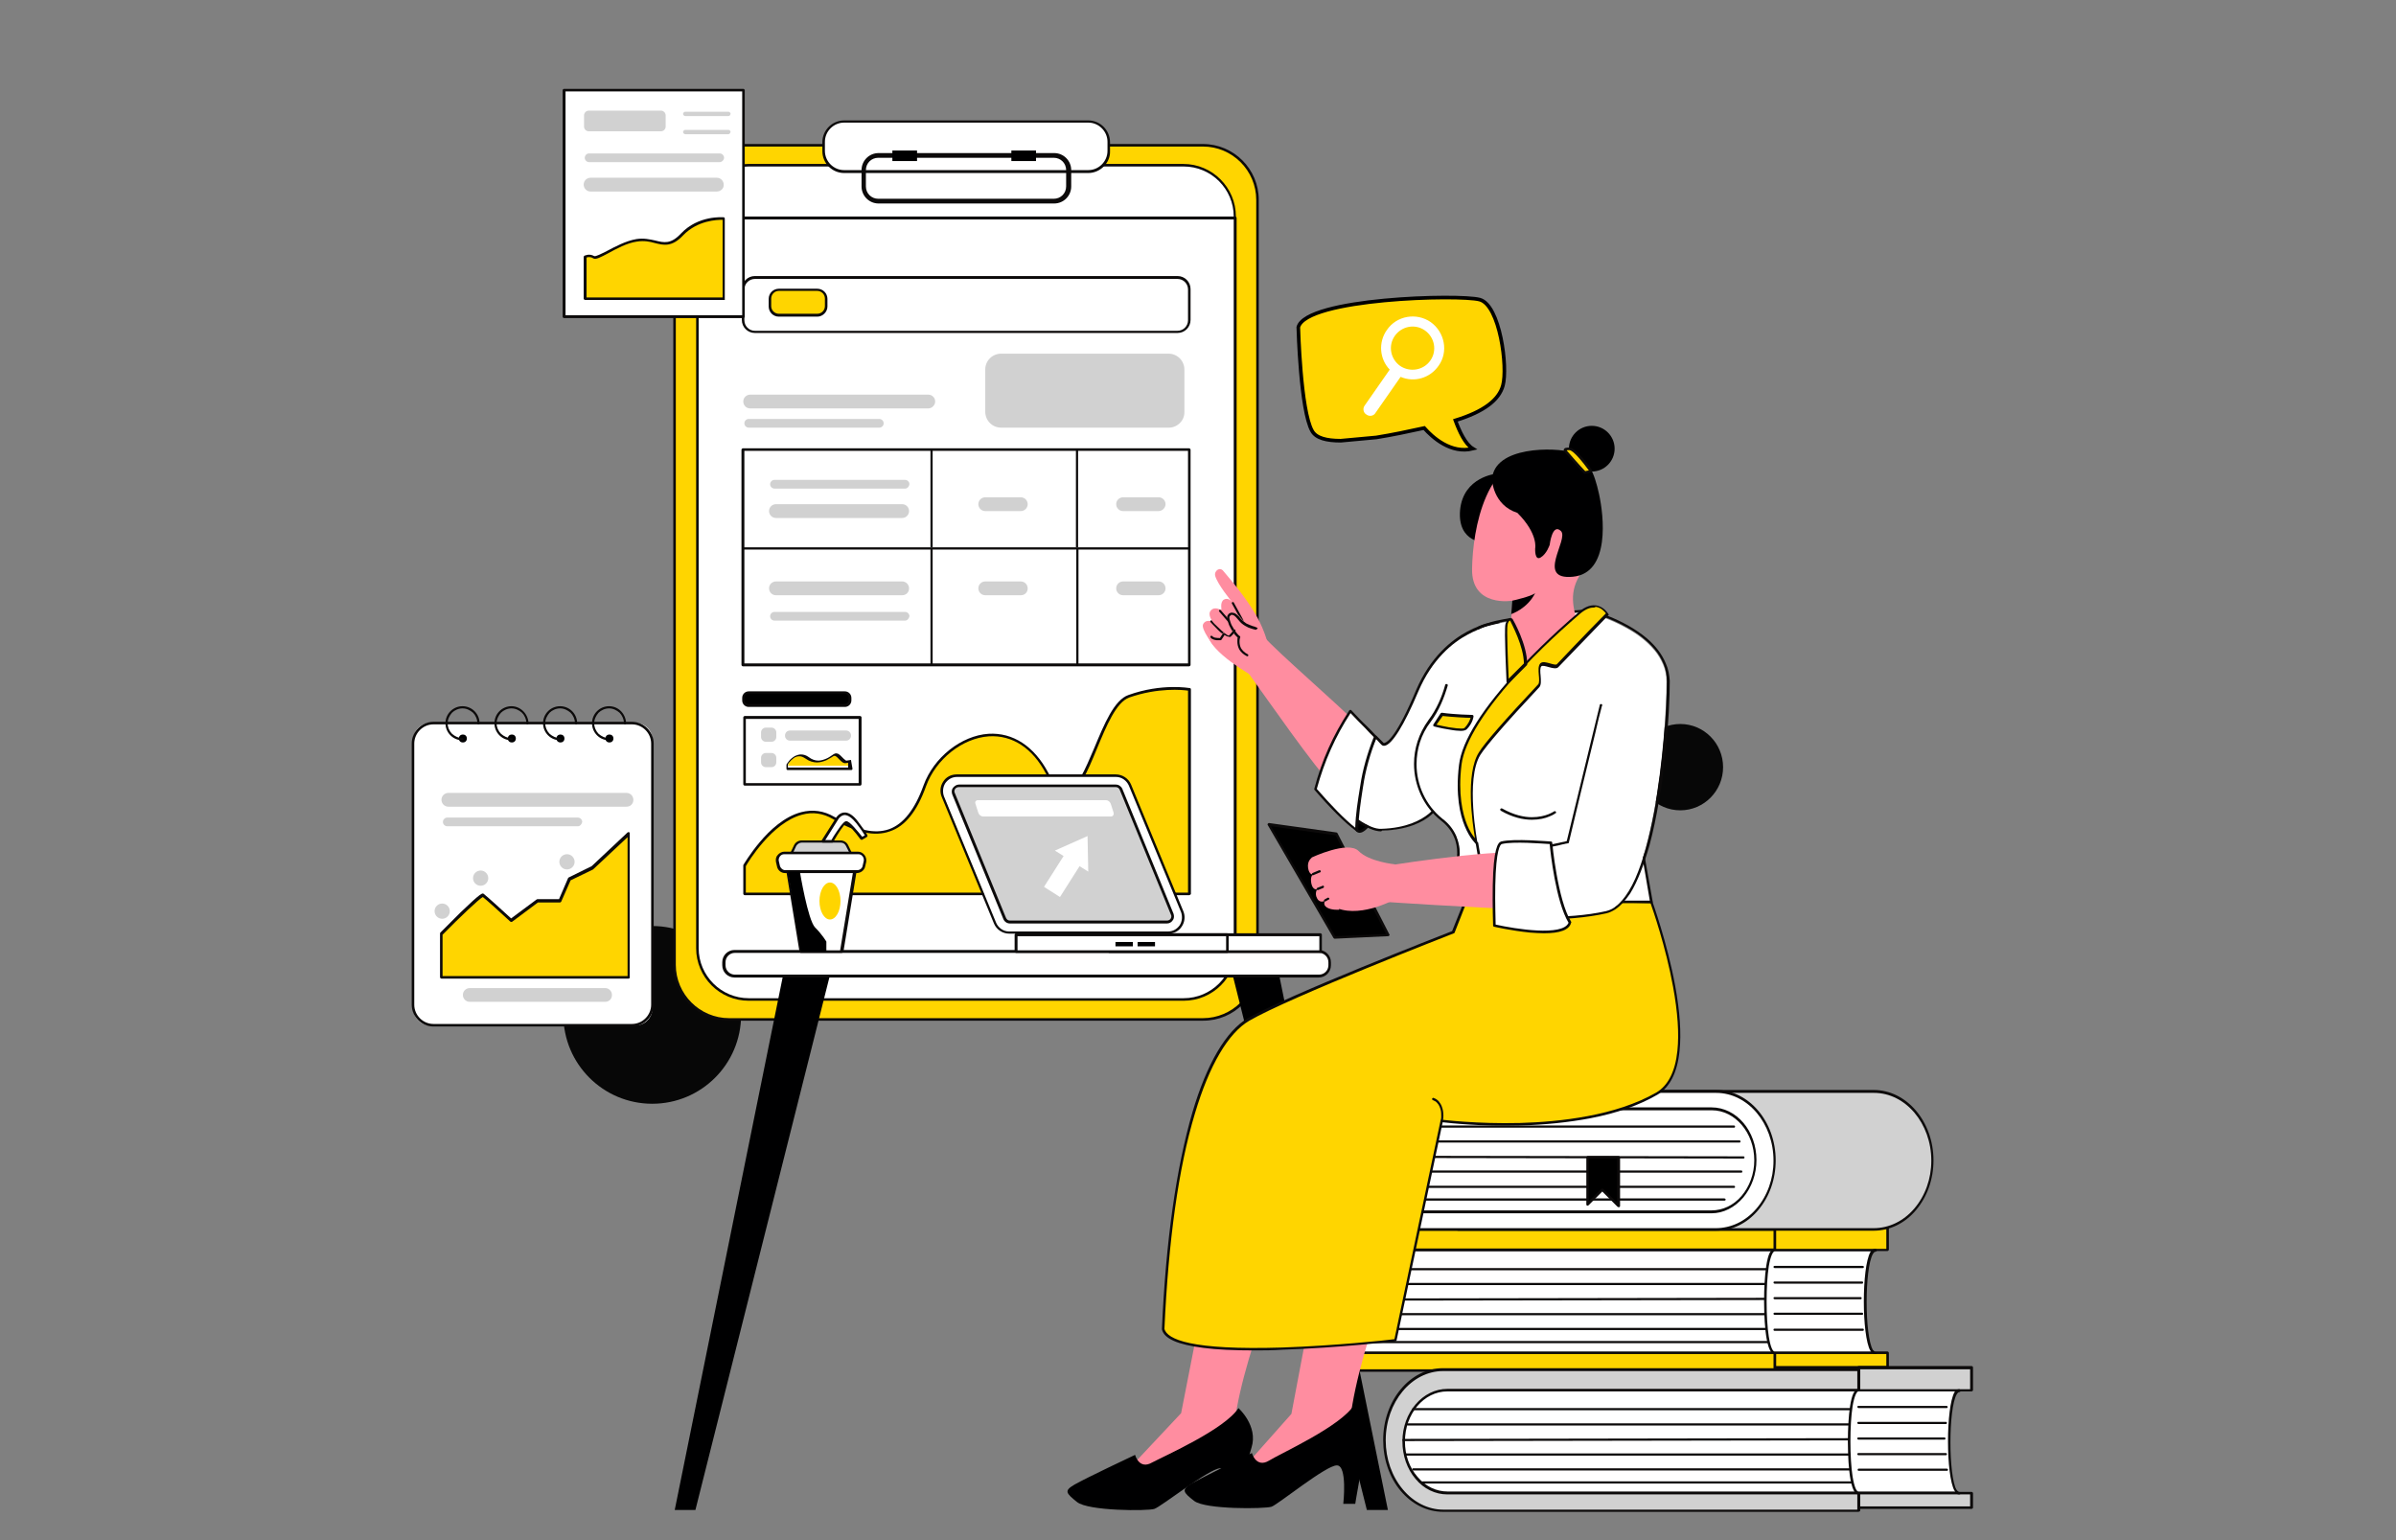 <?xml version="1.0" encoding="utf-8"?>
<!-- Generator: Adobe Illustrator 25.2.0, SVG Export Plug-In . SVG Version: 6.00 Build 0)  -->
<svg version="1.1" id="Слой_1" xmlns="http://www.w3.org/2000/svg" xmlns:xlink="http://www.w3.org/1999/xlink" x="0px" y="0px"
	 viewBox="0 0 660.5 424.6" style="enable-background:new 0 0 660.5 424.6;" xml:space="preserve">
<rect x="0" y="0" width="660.5" height="424.6" fill="#808080" stroke="none"/>
<style type="text/css">
	.st0{fill:#0C0A0A;}
	.st1{fill:#070707;}
	.st2{fill:#FFD500;}
	.st3{fill:#FFFFFF;}
	.st4{fill:#000001;}
	.st5{fill:#D1D1D1;}
	.st6{fill:#FF8DA0;}
	.st7{fill:#FFD500;stroke:#000000;stroke-miterlimit:10;}
</style>
<g id="Слой_1_1_">
</g>
<g>
	<g>
		<g>
			<polygon points="349.7,227.3 367.9,258.4 382.6,257.8 368.3,230 			"/>
		</g>
		<g>
			<path class="st0" d="M367.9,258.8c-0.1,0-0.2-0.1-0.3-0.2l-18.1-31.1c-0.1-0.1-0.1-0.3,0-0.4c0.1-0.1,0.2-0.2,0.3-0.2l18.6,2.6
				c0.1,0,0.2,0.1,0.3,0.2l14.3,27.9c0.1,0.1,0.1,0.2,0,0.3c-0.1,0.1-0.2,0.2-0.3,0.2L367.9,258.8
				C367.9,258.8,367.9,258.8,367.9,258.8z M350.4,227.8l17.7,30.3l14-0.6l-13.9-27.2L350.4,227.8z"/>
		</g>
	</g>
	<g>
		<circle class="st1" cx="179.8" cy="279.8" r="24.5"/>
	</g>
	<g>
		<g>
			<path class="st2" d="M331.7,281.1H201c-8.3,0-15.1-6.7-15.1-15.1V55.1c0-8.3,6.7-15.1,15.1-15.1h130.6c8.3,0,15.1,6.7,15.1,15.1
				V266C346.7,274.3,340,281.1,331.7,281.1z"/>
		</g>
		<g>
			<path class="st0" d="M331.7,281.4H201c-8.5,0-15.4-6.9-15.4-15.4V55.1c0-8.5,6.9-15.4,15.4-15.4h130.6c8.5,0,15.4,6.9,15.4,15.4
				V266C347.1,274.5,340.2,281.4,331.7,281.4z M201,40.4c-8.1,0-14.7,6.6-14.7,14.7V266c0,8.1,6.6,14.7,14.7,14.7h130.6
				c8.1,0,14.7-6.6,14.7-14.7V55.1c0-8.1-6.6-14.7-14.7-14.7H201z"/>
		</g>
	</g>
	<g>
		<path class="st3" d="M340.5,59.7c0-7.8-6.3-14.1-14.1-14.1H206.4c-7.8,0-14.1,6.3-14.1,14.1v0.4h148.2V59.7z"/>
		<path class="st0" d="M340.5,60.5H192.2c-0.2,0-0.4-0.2-0.4-0.4v-0.4c0-8,6.5-14.5,14.5-14.5h119.9c8,0,14.5,6.5,14.5,14.5v0.4
			C340.8,60.3,340.7,60.5,340.5,60.5z M192.6,59.8h147.5v-0.1c0-7.6-6.2-13.8-13.8-13.8H206.4C198.8,45.9,192.6,52.1,192.6,59.8
			L192.6,59.8z"/>
	</g>
	<g>
		<path class="st3" d="M192.2,60.1v201.3c0,7.8,6.3,14.1,14.1,14.1h119.9c7.8,0,14.1-6.3,14.1-14.1V60.1H192.2z"/>
		<path class="st0" d="M326.3,275.9H206.4c-8,0-14.5-6.5-14.5-14.5V60.1c0-0.2,0.2-0.4,0.4-0.4h148.2c0.2,0,0.4,0.2,0.4,0.4v201.3
			C340.8,269.4,334.3,275.9,326.3,275.9z M192.6,60.5v200.9c0,7.6,6.2,13.8,13.8,13.8h119.9c7.6,0,13.8-6.2,13.8-13.8V60.5H192.6z"
			/>
	</g>
	<g>
		<polygon class="st4" points="352.7,269.2 382.6,416.3 376.8,416.3 339.9,269.2 		"/>
	</g>
	<g>
		<g>
			<path class="st2" d="M517,344.6c-4.6,0-4.6,28.4,0,28.4h3.3v4h-31.1v-38.6h31.1v6.2H517z"/>
		</g>
		<g>
			<path class="st0" d="M520.3,377.3h-31.1c-0.2,0-0.4-0.2-0.4-0.4v-38.6c0-0.2,0.2-0.4,0.4-0.4h31.1c0.2,0,0.4,0.2,0.4,0.4v6.2
				c0,0.2-0.2,0.4-0.4,0.4H517l0,0c-0.4,0-0.8,0.3-1.2,1c-2.6,4.4-2.6,21.3,0,25.7c0.4,0.6,0.8,1,1.2,1h3.3c0.2,0,0.4,0.2,0.4,0.4v4
				C520.7,377.2,520.5,377.3,520.3,377.3z M489.6,376.6H520v-3.3h-3c-0.7,0-1.3-0.4-1.8-1.3c-2.7-4.7-2.7-21.7,0-26.4
				c0.5-0.9,1.1-1.3,1.8-1.3l0,0h3v-5.5h-30.4V376.6z"/>
		</g>
	</g>
	<g>
		<g>
			<path class="st2" d="M358.5,358.4c0,5.4,1.8,10.2,4.7,13.7c2.9,3.5,7,5.7,11.4,5.7h114.6v-38.9H374.6
				C365.7,338.9,358.5,347.6,358.5,358.4z"/>
		</g>
		<g>
			<path class="st0" d="M489.2,378.2H374.6c-4.4,0-8.6-2.1-11.7-5.8c-3.1-3.7-4.8-8.7-4.8-14c0-10.9,7.4-19.8,16.5-19.8h114.6
				c0.2,0,0.4,0.2,0.4,0.4v38.9C489.6,378,489.4,378.2,489.2,378.2z M374.6,339.3c-8.7,0-15.8,8.6-15.8,19.1c0,5.1,1.7,9.9,4.7,13.5
				c3,3.6,7,5.6,11.2,5.6h114.2v-38.2H374.6z"/>
		</g>
	</g>
	<g>
		<path class="st3" d="M363.8,358.8c0,3.9,1.4,7.5,3.5,10c2.2,2.6,5.2,4.2,8.5,4.2l113.3,0c-2.6,0-2.6-28.4,0-28.4l-113.3,0
			C369.2,344.6,363.8,350.9,363.8,358.8z"/>
		<path class="st0" d="M489.2,373.3H375.9c-3.3,0-6.5-1.5-8.8-4.3c-2.3-2.7-3.6-6.4-3.6-10.3c0-8,5.6-14.5,12.4-14.5h113.3
			c0.2,0,0.4,0.2,0.4,0.4c0,0.2-0.2,0.4-0.4,0.4c0,0-0.6,0.2-1.1,4.1c-0.3,2.6-0.5,6-0.5,9.7c0,3.7,0.2,7.1,0.5,9.7
			c0.5,3.9,1.1,4.1,1.1,4.1c0.2,0,0.4,0.2,0.4,0.4C489.6,373.2,489.4,373.3,489.2,373.3z M375.9,345c-6.5,0-11.7,6.2-11.7,13.8
			c0,3.7,1.2,7.2,3.5,9.8c2.2,2.6,5.1,4,8.3,4h112.4c-0.3-0.6-0.7-1.8-0.9-4c-0.3-2.6-0.5-6.1-0.5-9.8c0-3.7,0.2-7.2,0.5-9.8
			c0.3-2.2,0.6-3.4,0.9-4H375.9z"/>
	</g>
	<g>
		<g>
			<path class="st0" d="M366.5,350.2h121.2c0.2,0,0.3-0.1,0.3-0.3s-0.1-0.3-0.3-0.3H366.5c-0.2,0-0.3,0.1-0.3,0.3
				S366.3,350.2,366.5,350.2z"/>
		</g>
		<g>
			<path class="st0" d="M487.7,353.7H365c-0.2,0-0.3,0.1-0.3,0.3s0.1,0.3,0.3,0.3h122.7c0.2,0,0.3-0.1,0.3-0.3
				S487.9,353.7,487.7,353.7z"/>
		</g>
		<g>
			<path class="st0" d="M488,358.1c0-0.2-0.1-0.3-0.3-0.3l-123.9,0.2c-0.2,0-0.3,0.1-0.3,0.3c0,0.2,0.1,0.3,0.3,0.3l123.9-0.2
				C487.9,358.4,488,358.3,488,358.1z"/>
		</g>
		<g>
			<path class="st0" d="M487.7,362H364.4c-0.2,0-0.3,0.1-0.3,0.3s0.1,0.3,0.3,0.3h123.3c0.2,0,0.3-0.1,0.3-0.3S487.9,362,487.7,362z
				"/>
		</g>
		<g>
			<path class="st0" d="M487.7,366.1H366.5c-0.2,0-0.3,0.1-0.3,0.3s0.1,0.3,0.3,0.3h121.2c0.2,0,0.3-0.1,0.3-0.3
				S487.9,366.1,487.7,366.1z"/>
		</g>
		<g>
			<path class="st0" d="M487.7,369.7H369.1c-0.2,0-0.3,0.1-0.3,0.3s0.1,0.3,0.3,0.3h118.6c0.2,0,0.3-0.1,0.3-0.3
				S487.9,369.7,487.7,369.7z"/>
		</g>
	</g>
	<g>
		<path class="st3" d="M517,344.6c-3.6,0-3.6,28.4,0,28.4h-27.8c-3.4,0-3.4-28.4,0-28.4H517z"/>
		<path class="st0" d="M517,373.3h-27.8c-2.8,0-2.9-12.1-2.9-14.5c0-3.7,0.2-7.2,0.6-9.8c0.5-3.2,1.2-4.7,2.3-4.7H517l0,0
			c0.2,0,0.4,0.2,0.4,0.4c0,0.2-0.2,0.4-0.4,0.4c-0.3,0-0.5,0.3-0.7,0.6c-2.3,4-2.3,22.5,0,26.5c0.2,0.3,0.4,0.6,0.7,0.6
			c0.2,0,0.4,0.2,0.4,0.4C517.3,373.2,517.2,373.3,517,373.3z M489.2,345c-0.4,0-1.1,1.1-1.6,4.1c-0.4,2.6-0.6,6-0.6,9.7
			c0,3.7,0.2,7.1,0.6,9.7c0.5,3,1.1,4.1,1.6,4.1h26.6c-0.1-0.1-0.1-0.2-0.2-0.2c-2.4-4.2-2.4-23,0-27.2c0-0.1,0.1-0.2,0.2-0.2H489.2
			z"/>
	</g>
	<g>
		<g>
			<path class="st5" d="M532.7,319.9c0,5.2-1.8,10-4.7,13.4c-2.9,3.4-7,5.6-11.4,5.6H401.9v-38h114.6
				C525.4,300.9,532.7,309.4,532.7,319.9z"/>
		</g>
		<g>
			<path class="st0" d="M516.5,339.3H401.9c-0.2,0-0.4-0.2-0.4-0.4v-38c0-0.2,0.2-0.4,0.4-0.4h114.6c9.1,0,16.5,8.7,16.5,19.4
				c0,5.2-1.7,10-4.8,13.7C525.1,337.3,520.9,339.3,516.5,339.3z M402.3,338.6h114.2c4.2,0,8.2-1.9,11.2-5.4c3-3.5,4.7-8.2,4.7-13.2
				c0-10.3-7.1-18.7-15.8-18.7H402.3V338.6z"/>
		</g>
	</g>
	<g>
		<path class="st3" d="M489.2,319.9c0,5.2-1.8,10-4.7,13.4c-2.9,3.4-7,5.6-11.4,5.6H358.5v-38H473
			C482,300.9,489.2,309.4,489.2,319.9z"/>
		<path class="st0" d="M473,339.3H358.5c-0.2,0-0.4-0.2-0.4-0.4v-38c0-0.2,0.2-0.4,0.4-0.4H473c9.1,0,16.5,8.7,16.5,19.4
			c0,5.2-1.7,10-4.8,13.7C481.6,337.3,477.5,339.3,473,339.3z M358.8,338.6H473c4.2,0,8.2-1.9,11.2-5.4c3-3.5,4.7-8.2,4.7-13.2
			c0-10.3-7.1-18.7-15.8-18.7H358.8V338.6z"/>
	</g>
	<g>
		<path class="st3" d="M483.8,319.9c0,3.9-1.4,7.5-3.5,10c-2.2,2.6-5.2,4.2-8.5,4.2H358.5v-28.4h113.3
			C478.4,305.7,483.8,312.1,483.8,319.9z"/>
		<path class="st0" d="M471.8,334.5H358.5c-0.2,0-0.4-0.2-0.4-0.4v-28.4c0-0.2,0.2-0.4,0.4-0.4h113.3c6.9,0,12.4,6.5,12.4,14.5
			c0,3.9-1.3,7.5-3.6,10.3C478.2,332.9,475.1,334.5,471.8,334.5z M358.8,333.7h113c3.1,0,6.1-1.4,8.3-4c2.2-2.6,3.5-6.1,3.5-9.8
			c0-7.6-5.3-13.8-11.7-13.8h-113V333.7z"/>
	</g>
	<g>
		<g>
			<path class="st0" d="M356.8,310.9H478c0.2,0,0.3-0.1,0.3-0.3s-0.1-0.3-0.3-0.3H356.8c-0.2,0-0.3,0.1-0.3,0.3
				S356.6,310.9,356.8,310.9z"/>
		</g>
		<g>
			<path class="st0" d="M356.8,315h122.7c0.2,0,0.3-0.1,0.3-0.3s-0.1-0.3-0.3-0.3H356.8c-0.2,0-0.3,0.1-0.3,0.3S356.6,315,356.8,315
				z"/>
		</g>
		<g>
			<path class="st0" d="M480.6,318.8l-123.9-0.2c-0.2,0-0.3,0.1-0.3,0.3c0,0.2,0.1,0.3,0.3,0.3l123.9,0.2c0.2,0,0.3-0.1,0.3-0.3
				S480.8,318.8,480.6,318.8z"/>
		</g>
		<g>
			<path class="st0" d="M480,322.7H356.8c-0.2,0-0.3,0.1-0.3,0.3s0.1,0.3,0.3,0.3H480c0.2,0,0.3-0.1,0.3-0.3S480.2,322.7,480,322.7z
				"/>
		</g>
		<g>
			<path class="st0" d="M478,326.9H356.8c-0.2,0-0.3,0.1-0.3,0.3s0.1,0.3,0.3,0.3H478c0.2,0,0.3-0.1,0.3-0.3S478.1,326.9,478,326.9z
				"/>
		</g>
		<g>
			<path class="st0" d="M475.3,330.4H356.8c-0.2,0-0.3,0.1-0.3,0.3s0.1,0.3,0.3,0.3h118.6c0.2,0,0.3-0.1,0.3-0.3
				S475.5,330.4,475.3,330.4z"/>
		</g>
	</g>
	<g>
		<path class="st6" d="M332.3,355.4l-6.7,34.2l-16.6,17.7l30.9-10.7c0.6-10.4,4.5-23.3,9.2-36.8L332.3,355.4z"/>
	</g>
	<g>
		<path class="st4" d="M341.4,388.2c0,0,5.5,4.9,3.6,10.9c-1.9,6-3.6,16.3-3.6,16.3h-3.3c0,0,1.3-10.6-1.7-10.6
			c-3,0-16.3,10.6-18.2,11.2c-1.9,0.6-18.2,0.6-21.3-1.9s-3.6-3.1-0.7-4.8c2.9-1.7,16.7-8.2,16.7-8.2s1.1,4.2,4.7,2.1
			C321.2,401.3,337.7,394,341.4,388.2z"/>
	</g>
	<g>
		<path class="st6" d="M362.5,355.4l-6.5,34.4l-15,16.9l30.8-11c0.6-10.7,4.3-23.5,8.8-36.9L362.5,355.4z"/>
	</g>
	<g>
		<path class="st4" d="M373.3,387.3c0,0,5.5,4.9,3.7,10.9c-1.8,6-3.4,16.4-3.4,16.4l-3.3,0c0,0,1.2-10.7-1.8-10.6
			c-3,0-16.2,10.8-18,11.4c-1.9,0.6-18.2,0.8-21.3-1.6c-3.1-2.4-3.6-3.1-0.7-4.8c2.9-1.7,16.6-8.4,16.6-8.4s1.2,4.2,4.7,2.1
			C353.2,400.6,369.7,393.2,373.3,387.3z"/>
	</g>
	<g>
		<polygon class="st4" points="215.8,269.2 186,416.3 191.7,416.3 228.7,269.2 		"/>
	</g>
	<g>
		<g>
			<path class="st2" d="M455.2,248.7c0,0,16.2,44.4,1.5,52.8c-21.6,12.5-59.3,7.6-59.3,7.6l-12.7,60.4c0,0-61.5,7.2-64.1-3.1
				c2.4-51.6,12.2-78.8,23.5-85.4s56.4-24.1,56.4-24.1l3.8-9.6L455.2,248.7z"/>
		</g>
		<g>
			<path class="st0" d="M345.8,372.3c-5.6,0-10.3-0.2-14.1-0.7c-7-0.9-10.8-2.5-11.4-5.1c0,0,0-0.1,0-0.1c1.1-24.6,4-44.6,8.4-59.7
				c4-13.5,9.3-22.5,15.3-26c10.9-6.3,53.5-22.9,56.3-24l3.8-9.5c0.1-0.1,0.2-0.2,0.3-0.2l50.8,1.3c0.1,0,0.3,0.1,0.3,0.2
				c0,0.1,4.1,11.3,6.3,23.3c1.3,7.1,1.7,13.1,1.2,17.9c-0.6,6-2.7,10.1-6.1,12.1c-5,2.9-11.2,5.1-18.5,6.5
				c-5.8,1.1-12.4,1.8-19.4,2c-10.7,0.3-19.5-0.7-21.3-0.9l-12.7,60.1c0,0.2-0.2,0.3-0.3,0.3c-0.2,0-15.6,1.8-31.1,2.3
				C350.9,372.3,348.2,372.3,345.8,372.3z M321,366.4c0.8,2.8,7.1,5.9,32.6,5.1c14.4-0.5,28.7-2,30.8-2.3l12.7-60.2
				c0-0.2,0.2-0.3,0.4-0.3c0.1,0,9.5,1.2,21.5,0.9c11-0.3,26.5-2,37.6-8.4c3.2-1.9,5.2-5.7,5.8-11.5c0.5-4.7,0.1-10.6-1.2-17.7
				c-2-11-5.6-21.3-6.2-23l-50.3-1.3l-3.7,9.4c0,0.1-0.1,0.2-0.2,0.2c-0.5,0.2-45.2,17.6-56.4,24.1c-5.8,3.4-11,12.2-15,25.6
				C324.9,321.9,322.1,341.9,321,366.4z"/>
		</g>
	</g>
	<g>
		<ellipse class="st1" cx="463.2" cy="211.5" rx="11.8" ry="11.9"/>
	</g>
	<g>
		<path class="st6" d="M348.2,175.3c4.2,4.8,20.2,18.4,27.6,25.9c0,0-0.1,0.1-0.1,0.1c-3.7,5.2-6.1,10.3-7.8,16
			c-6.1-6.5-18.1-23.9-23.8-31.8C344.1,180.5,340.4,177.4,348.2,175.3z"/>
	</g>
	<g>
		<path class="st3" d="M379.1,203.2c1.2,1.2,1.9,1.9,1.9,1.9s2.2,2.8,9.6-14.6c7.4-17.5,22.3-18.7,22.3-18.7l-15.7,48.9
			c0,0-2.8,7.8-16.4,8.2c-1.8,0.1-4.1-1-6.8-2.8c0.1-3.7,0.8-7.5,1.4-11.3C376,210.7,377.5,206.9,379.1,203.2z"/>
		<path class="st0" d="M380.7,229.2c-1.8,0-4.1-1-6.8-2.9c-0.1-0.1-0.2-0.2-0.2-0.3c0.1-3.6,0.7-7.2,1.3-10.8l0.1-0.5
			c0.7-4.4,2.3-8.4,3.8-11.7c0-0.1,0.1-0.2,0.3-0.2c0.1,0,0.2,0,0.3,0.1c1.2,1.2,1.9,1.9,1.9,1.9c0,0,0,0,0,0c0,0,0.1,0.1,0.3,0
			c0.8-0.2,3.4-1.9,8.7-14.6c3.9-9.1,9.8-13.8,14.1-16.1c4.7-2.5,8.3-2.8,8.5-2.8c0.1,0,0.2,0,0.3,0.1c0.1,0.1,0.1,0.2,0.1,0.3
			l-15.7,48.9c0,0.1-0.8,2.1-3.2,4.1c-2.2,1.9-6.4,4.1-13.5,4.3C380.8,229.2,380.7,229.2,380.7,229.2z M374.4,225.9
			c2.6,1.8,4.8,2.7,6.4,2.6c6.9-0.2,10.9-2.4,13-4.1c2.3-1.9,3-3.8,3-3.8l15.6-48.4c-1.2,0.2-4.2,0.8-7.7,2.7
			c-4.2,2.2-9.9,6.8-13.7,15.7c-4,9.5-7.3,14.7-9.3,15c-0.5,0.1-0.8-0.2-0.9-0.3c-0.1-0.1-0.6-0.6-1.5-1.6
			c-1.4,3.2-2.9,6.9-3.5,11.1l-0.1,0.5C375.1,218.9,374.5,222.4,374.4,225.9z M381.3,204.9L381.3,204.9L381.3,204.9z"/>
	</g>
	<g>
		<g>
			<path class="st3" d="M399.1,189.2c-1,3.3-2.4,6.9-4.7,10c-2.6,3.5-3.9,7.6-3.9,11.7c0,5.7,2.5,11.4,7.1,15c1.8,1.5,3,3.1,3.8,4.7
				c0.7,1.6,1,3.3,1,4.8c0,1.8-0.4,3.5-0.8,4.6c-0.2,0.6-0.4,1-0.5,1.4l40.5,0l6.9-63.8l-10.8-8.8c-0.1,0-0.2,0-0.3,0
				c-0.3,0-0.8,0.1-1.3,0.1c-1.1,0.1-2.7,0.2-4.6,0.4c-3.8,0.4-8.6,0.9-13.1,1.6c-3,0.5-5.7,1-7.8,1.6c-1.2,0.3-2.2,0.7-2.9,1.1
				c-0.1,0.1-0.2,0.1-0.3,0l-8.4,15.3C399.1,188.9,399.2,189,399.1,189.2z"/>
		</g>
		<g>
			<path class="st0" d="M449.2,177.2l-11.1-9.1c-0.1-0.1-0.2-0.1-0.3-0.1c0,0-6.2,0.4-13,1.2c-3.4,0.4-7.1,0.9-10.2,1.5
				c-1.6,0.3-3,0.6-4.2,1c-1.2,0.3-2.3,0.7-3,1.1c-0.2,0.1-0.2,0.3-0.1,0.5c0,0.1,0.1,0.1,0.1,0.1c0.1,0.1,0.2,0.1,0.3,0
				c0.7-0.4,1.7-0.7,2.9-1.1c2.1-0.6,4.9-1.1,7.8-1.6c4.4-0.7,9.3-1.2,13.1-1.6c1.9-0.2,3.5-0.3,4.6-0.4c0.6,0,1-0.1,1.3-0.1
				c0.1,0,0.3,0,0.3,0l10.8,8.8l-6.9,63.8l-40.5,0c0.1-0.3,0.3-0.8,0.5-1.4c0.4-1.2,0.8-2.8,0.8-4.6c0-1.5-0.3-3.1-1-4.8
				c-0.7-1.6-1.9-3.3-3.8-4.7c-4.6-3.7-7.1-9.3-7.1-15c0-4.1,1.2-8.2,3.9-11.7c2.3-3.1,3.7-6.6,4.7-10c0-0.2,0-0.3-0.2-0.4
				c0,0,0,0-0.1,0c-0.2-0.1-0.4,0.1-0.4,0.2h0c-0.9,3.3-2.4,6.8-4.6,9.7c-2.7,3.7-4,7.9-4,12.1c0,5.9,2.6,11.8,7.4,15.6
				c1.8,1.4,2.9,2.9,3.6,4.5c0.7,1.5,0.9,3.1,0.9,4.5c0,1.7-0.4,3.3-0.7,4.4c-0.2,0.6-0.4,1-0.5,1.3c-0.1,0.2-0.1,0.3-0.2,0.4
				c0,0,0,0.1,0,0.1l0,0l0,0l0,0c-0.1,0.1-0.1,0.2,0,0.4c0.1,0.1,0.2,0.2,0.3,0.2H442c0.2,0,0.3-0.1,0.4-0.3l7-64.3
				C449.3,177.4,449.3,177.3,449.2,177.2z"/>
		</g>
	</g>
	<g>
		<path class="st0" d="M408.3,237.1l-0.8-4.7c0-0.2-0.2-0.3-0.4-0.3c-0.2,0-0.3,0.2-0.3,0.4l0.8,4.7c0,0.2,0.2,0.3,0.4,0.3
			C408.2,237.4,408.3,237.3,408.3,237.1z"/>
	</g>
	<g>
		<polygon class="st3" points="452.9,235.2 455.2,248.7 442.4,248.7 		"/>
		<path class="st0" d="M455.2,249h-12.8c-0.1,0-0.3-0.1-0.3-0.2c-0.1-0.1,0-0.3,0-0.4l10.4-13.5c0.1-0.1,0.2-0.2,0.4-0.1
			c0.1,0,0.2,0.1,0.3,0.3l2.4,13.5c0,0.1,0,0.2-0.1,0.3C455.4,249,455.3,249,455.2,249z M443.2,248.3h11.6l-2.1-12.3L443.2,248.3z"
			/>
	</g>
	<g>
		<g>
			<path class="st3" d="M441.3,194.3c0.2,0,0.3,0.2,0.3,0.4c0,0,0,0.1-0.1,0.2c0,0.2-0.1,0.4-0.2,0.7c-0.2,0.6-0.4,1.5-0.7,2.7
				c-0.6,2.3-1.3,5.5-2.2,9.2c-1.8,7.4-4.1,16.9-6,24.9c0,0.2-0.2,0.3-0.3,0.3c-0.1,0-0.3,0-0.6,0.1c-0.3,0-0.6,0.1-0.9,0.2
				c-0.7,0.2-1.7,0.4-2.7,0.6c-2.1,0.4-4.9,0.9-8,0.9c-0.3,0-0.7,0-1,0c0,2.3-0.1,4.6-0.1,6.8c0,3.8,0.1,7.7,0.5,11.6
				c1.8,0.1,3.6,0.1,5.4,0.1c6.4,0,12.6-0.5,17.9-1.6c0.8-0.2,1.6-0.5,2.3-1c0.7-0.5,1.4-1.1,2.1-1.9c1.4-1.5,2.6-3.6,3.7-6.1
				c2.2-5,3.9-11.5,5.2-18.4c2.6-13.8,3.5-28.9,3.5-36c0-1.7-0.3-3.3-0.9-4.7c-0.6-1.4-1.4-2.8-2.4-4c-2-2.4-4.6-4.4-7.3-5.9
				c-5-2.9-10.1-4.3-11-4.5l3.3,25.5C441.2,194.3,441.3,194.3,441.3,194.3z"/>
		</g>
		<g>
			<path class="st0" d="M459.2,182.9c-1.1-2.7-3-5-5.2-6.9c-3.3-2.8-7.3-4.8-10.5-6.1c-3.2-1.3-5.6-1.9-5.6-1.9
				c-0.2,0-0.4,0.1-0.4,0.3c0,0.2,0.1,0.4,0.3,0.4l0,0c0,0,0.1,0,0.1,0c0.9,0.2,6,1.6,11,4.5c2.7,1.5,5.3,3.5,7.3,5.9
				c1,1.2,1.8,2.5,2.4,4c0.6,1.4,0.9,3,0.9,4.7c0,7.1-0.9,22.3-3.5,36c-1.3,6.9-3,13.4-5.2,18.4c-1.1,2.5-2.4,4.6-3.7,6.1
				c-0.7,0.8-1.4,1.4-2.1,1.9c-0.7,0.5-1.5,0.8-2.3,1c-5.3,1.2-11.5,1.6-17.9,1.6c-1.8,0-3.6,0-5.4-0.1c-0.4-3.9-0.5-7.7-0.5-11.6
				c0-2.3,0-4.6,0.1-6.8c0.4,0,0.7,0,1,0c3.1,0,5.9-0.4,8-0.9c1.1-0.2,2-0.4,2.7-0.6c0.4-0.1,0.7-0.1,0.9-0.2c0.3,0,0.5-0.1,0.6-0.1
				c0.2,0,0.3-0.1,0.3-0.3c1.9-8.1,4.2-17.5,6-24.9c0.9-3.7,1.7-6.9,2.2-9.2c0.3-1.1,0.5-2,0.7-2.7c0.1-0.3,0.1-0.6,0.2-0.7
				c0-0.2,0.1-0.2,0.1-0.2c0-0.2-0.1-0.4-0.3-0.4c0,0-0.1,0-0.1,0c-0.1,0-0.3,0.1-0.3,0.3c0,0-5.2,21.4-9.1,37.5
				c-0.1,0-0.3,0-0.4,0.1c-0.5,0.1-1.1,0.2-1.9,0.4c-2.3,0.5-5.7,1.2-9.7,1.2c-0.5,0-0.9,0-1.4,0c-0.1,0-0.2,0-0.3,0.1
				s-0.1,0.2-0.1,0.3c0,2.4-0.1,4.8-0.1,7.2c0,4,0.1,7.9,0.6,11.9c0,0.2,0.2,0.3,0.3,0.3c1.9,0.1,3.9,0.1,5.8,0.1
				c6.4,0,12.7-0.5,18.1-1.7c0.9-0.2,1.7-0.6,2.5-1.1c1.5-1,2.8-2.5,4.1-4.4c2.1-3.4,3.8-8,5.3-13.2c2.1-7.8,3.5-17,4.4-25.3
				c0.9-8.3,1.2-15.7,1.2-20.1C460.2,186.1,459.9,184.4,459.2,182.9z"/>
		</g>
		<g>
			<polygon class="st0" points="437.8,168.8 437.8,168.8 437.8,168.8 			"/>
		</g>
	</g>
	<g>
		<path class="st6" d="M380.5,239c0,0,27.5-4.7,42.4-4.1c-0.1,6.4-0.2,9.5,0.5,16c-20.3-0.8-40.7-2.2-40.7-2.2L380.5,239z"/>
	</g>
	<g>
		<path class="st4" d="M412.5,130.6c0,0-9.1,0.8-10,10c-0.8,9.2,7.1,9,7.1,9S412.5,136.3,412.5,130.6z"/>
	</g>
	<g>
		<path class="st6" d="M434.7,171.4c0,0-7,11.9-12.4,11.9s-6.3-5.9-6.3-5.9l1-11.8c0,0-11.4,2-11.2-8.8c0.2-10.8,3.6-31.8,19.9-31.8
			c16.4,0,14.8,27.1,11.2,31.6C432.2,162.4,433.6,166.9,434.7,171.4z"/>
	</g>
	<g>
		<path class="st4" d="M416.9,165.6c0,0,5.4-1.2,6.3-2.1c-2.2,4.4-6.6,5.8-6.6,5.8L416.9,165.6z"/>
	</g>
	<g>
		<path class="st0" d="M428.9,223.8c-0.1-0.2-0.3-0.2-0.5-0.1l0,0c0,0-0.6,0.4-1.6,0.8c-1,0.4-2.6,0.8-4.5,0.8c-2.2,0-5-0.6-8.2-2.4
			c-0.2-0.1-0.4,0-0.5,0.1c-0.1,0.2,0,0.4,0.1,0.5c3.3,1.9,6.2,2.5,8.6,2.5c2,0,3.7-0.4,4.8-0.9c1.1-0.4,1.7-0.9,1.7-0.9
			C429,224.2,429,224,428.9,223.8z"/>
	</g>
	<g>
		<g>
			<path class="st2" d="M434.7,169.5c0,0-30.2,25.3-32.2,41.3s4.6,21.5,4.6,21.5s-3.5-17.7,0.8-24.6c1.9-3,9-10.9,16.3-18.7
				c0.9-1-0.4-4.8,0.6-5.8c0.8-0.8,3.8,1.1,4.6,0.3c7.3-7.7,13.7-14.2,13.7-14.2S440.1,164.2,434.7,169.5z"/>
		</g>
		<g>
			<path class="st0" d="M407.1,232.8c-0.1,0-0.2,0-0.2-0.1c-0.1-0.1-1.7-1.5-3.1-4.9c-1.3-3.1-2.6-8.6-1.6-16.9
				c0.8-6.7,6.5-15.7,16.9-26.8c7.6-8.1,15-14.4,15.4-14.7c1.9-1.9,3.7-2.7,5.4-2.5c2.3,0.3,3.4,2.3,3.5,2.4
				c0.1,0.1,0.1,0.3-0.1,0.4c-0.1,0.1-6.4,6.6-13.7,14.2c-0.5,0.6-1.6,0.3-2.7,0c-0.7-0.2-1.7-0.5-2-0.2c-0.4,0.4-0.3,1.6-0.2,2.6
				c0.1,1.3,0.2,2.6-0.4,3.2c-9.2,9.8-14.6,16.1-16.2,18.6c-4.2,6.7-0.8,24.2-0.8,24.4c0,0.1,0,0.3-0.2,0.4
				C407.2,232.7,407.2,232.8,407.1,232.8z M439.3,167.5c-1.4,0-2.8,0.8-4.4,2.3c0,0,0,0,0,0c-0.1,0.1-7.6,6.4-15.3,14.6
				c-10.1,10.8-15.9,20-16.7,26.4c-1,8.1,0.3,13.5,1.5,16.5c0.7,1.8,1.6,3.1,2.2,3.8c-0.7-4.2-2.7-17.7,1.1-23.7
				c1.6-2.6,7.1-8.9,16.3-18.7c0.4-0.4,0.3-1.6,0.2-2.6c-0.1-1.3-0.2-2.5,0.4-3.2c0.6-0.6,1.6-0.3,2.7,0c0.7,0.2,1.7,0.5,1.9,0.2
				c6.5-6.9,12.3-12.8,13.5-14c-0.4-0.5-1.3-1.6-2.8-1.8C439.6,167.5,439.5,167.5,439.3,167.5z M434.7,169.5L434.7,169.5
				L434.7,169.5z"/>
		</g>
	</g>
	<g>
		<g>
			<path class="st2" d="M416.5,170.8c0,0,3.9,6.8,3.9,12.2c-4.9,4.9-4.9,4.9-4.9,4.9s-0.7-14.2-0.3-15.8S416.5,170.8,416.5,170.8z"
				/>
		</g>
		<g>
			<path class="st0" d="M415.6,188.3c0,0-0.1,0-0.1,0c-0.1-0.1-0.2-0.2-0.2-0.3c0-0.6-0.7-14.2-0.3-15.9c0.2-0.7,0.5-1.2,0.9-1.5
				c0.4-0.2,0.8-0.1,0.9-0.1c0.1,0,0.1,0.1,0.2,0.2c0.2,0.3,4,7,4,12.4c0,0.1,0,0.2-0.1,0.3l-4.9,4.9
				C415.8,188.2,415.7,188.3,415.6,188.3z M416.3,171.1c-0.1,0-0.1,0-0.2,0.1c-0.2,0.1-0.4,0.5-0.5,1c-0.3,1.2,0.1,10.5,0.3,14.9
				l4.2-4.2C420,178.1,416.8,172.2,416.3,171.1z"/>
		</g>
	</g>
	<g>
		<path class="st3" d="M427.5,232.4c0,0,1.5,15.9,5.3,22c-1.7,5.3-20.8,0.8-20.8,0.8s-1-21.9,1.9-22.8
			C417.4,231.5,427.5,232.4,427.5,232.4z"/>
		<path class="st0" d="M425.6,257.3c-1.2,0-2.5-0.1-3.9-0.2c-5-0.5-9.8-1.6-9.8-1.6c-0.2,0-0.3-0.2-0.3-0.3c0-0.1-0.2-5.6-0.1-11.1
			c0.2-10.2,1.4-11.8,2.3-12.1c0,0,0,0,0,0c3.5-0.9,13.3,0,13.8,0c0.2,0,0.3,0.2,0.3,0.3c0,0.2,1.5,15.9,5.2,21.8
			c0.1,0.1,0.1,0.2,0,0.3C432.6,256.4,430,257.3,425.6,257.3z M412.3,254.9c5.4,1.2,18.5,3.3,20.1-0.5c-3.5-5.8-5-19.4-5.2-21.7
			c-1.7-0.1-10.2-0.8-13.2,0c-0.4,0.1-1.6,1.3-1.8,11.4C412.1,248.9,412.3,253.7,412.3,254.9z"/>
	</g>
	<g>
		<g>
			<path class="st4" d="M376.9,227.8c0,0-1.9,2.4-2.9,1.1c0-1.9,0.1-2.4,0.1-2.4L376.9,227.8z"/>
		</g>
		<g>
			<path class="st0" d="M374.8,229.6C374.8,229.6,374.8,229.6,374.8,229.6c-0.4,0-0.8-0.2-1-0.5c0-0.1-0.1-0.1-0.1-0.2
				c0-1.9,0.1-2.5,0.1-2.5c0-0.1,0.1-0.2,0.2-0.2c0.1,0,0.2,0,0.3,0l2.8,1.4c0.1,0,0.2,0.1,0.2,0.2c0,0.1,0,0.2-0.1,0.3
				C377.1,228.2,375.9,229.6,374.8,229.6z M374.4,228.7c0.1,0.1,0.3,0.2,0.4,0.2c0,0,0,0,0,0c0.5,0,1.2-0.6,1.6-1l-1.9-0.9
				C374.4,227.3,374.4,227.9,374.4,228.7z"/>
		</g>
	</g>
	<g>
		<path class="st3" d="M372.2,196.1c2.9,3.2,5.3,5.3,6.9,7c-1.7,4.1-3.1,8.9-3.8,13.4c-0.6,4.1-1.3,8.3-1.4,12.3
			c-3.4-2.5-7.3-6.5-11.4-11.3c2.1-7.6,4.9-14.4,9.5-21.3C372.1,196.2,372.2,196.2,372.2,196.1z"/>
		<path class="st0" d="M374,229.2c-0.1,0-0.2,0-0.2-0.1c-3.2-2.4-7-6.2-11.4-11.3c-0.1-0.1-0.1-0.2-0.1-0.3c2.1-8,5.2-14.8,9.5-21.4
			l0.1-0.2c0.1-0.1,0.2-0.1,0.3-0.2c0.1,0,0.2,0,0.3,0.1c1.6,1.7,3,3.2,4.3,4.4c1,1,1.9,1.9,2.6,2.7c0.1,0.1,0.1,0.2,0.1,0.4
			c-1.8,4.5-3.1,9.2-3.7,13.3l-0.1,0.6c-0.6,3.9-1.2,7.8-1.3,11.7c0,0.1-0.1,0.3-0.2,0.3C374.1,229.2,374.1,229.2,374,229.2z
			 M363,217.5c4.1,4.7,7.6,8.3,10.6,10.7c0.1-3.7,0.7-7.4,1.3-11.1l0.1-0.6c0.6-4.1,1.9-8.8,3.7-13.3c-0.7-0.7-1.5-1.5-2.4-2.5
			c-1.2-1.2-2.5-2.5-4-4.1C368.1,203.1,365.1,209.8,363,217.5z"/>
	</g>
	<g>
		<g>
			<path class="st2" d="M405.8,197.5c0,0-4.8-0.1-8.3-0.6c-2,3.1-2,3.1-2,3.1s7.6,1.8,8.5,0.9C405.6,199.2,405.8,197.5,405.8,197.5z
				"/>
		</g>
		<g>
			<path class="st0" d="M402.7,201.5c-0.7,0-1.8-0.1-3.4-0.4c-2-0.3-3.9-0.8-3.9-0.8c-0.1,0-0.2-0.1-0.3-0.2c0-0.1,0-0.2,0-0.3
				l2-3.1c0.1-0.1,0.2-0.2,0.4-0.2c3.5,0.5,8.2,0.6,8.3,0.6c0.1,0,0.2,0,0.3,0.1c0.1,0.1,0.1,0.2,0.1,0.3c0,0.1-0.2,1.9-1.9,3.6
				C404,201.3,403.6,201.5,402.7,201.5z M396,199.8c0.7,0.2,2,0.4,3.4,0.7c3.7,0.6,4.2,0.3,4.3,0.2c1.1-1.1,1.5-2.2,1.7-2.8
				c-1.2,0-4.8-0.2-7.7-0.5L396,199.8z"/>
		</g>
	</g>
	<g>
		<g>
			<path class="st7" d="M361.7,118.8c1.1,2,4,2.7,7.9,2.7l9.8-0.9c4.4-0.7,9.1-1.7,13.2-2.6c2.3,2.6,7.4,7.2,13.4,5.7
				c-2.1-1.3-3.7-4.8-4.8-7.8c7.8-2.4,12-5.6,13.1-9.6c1.4-5-0.8-22.2-6.4-23.7c-5.6-1.5-47.8-0.4-50,7.6
				C357.9,90.3,358.5,113.2,361.7,118.8z"/>
		</g>
	</g>
	<g>
		<path class="st4" d="M411.3,132.2c0,0,0.2,7,7,9.2c5.8,5.8,4.9,9.8,4.9,9.8s-0.2,3.5,1.5,2.5c1.7-1,2.5-3.5,2.5-3.5
			s0.7-6.1,3.1-3.8c2.3,2.3-7.1,13.6,3.3,12.6c10.4-1,8.5-16.9,7.2-22.8c-1.3-5.9-3-10-7.5-11.5
			C428.8,123.3,411.8,122.9,411.3,132.2z"/>
	</g>
	<g>
		<circle class="st4" cx="438.8" cy="123.7" r="6.3"/>
	</g>
	<g>
		<path class="st3" d="M299.7,47.3H233c-3.3,0-6-2.7-6-6v-1.8c0-3.3,2.7-6,6-6h66.7c3.3,0,6,2.7,6,6v1.8
			C305.7,44.6,303,47.3,299.7,47.3z"/>
		<path class="st0" d="M300,47.7h-67.3c-3.3,0-6-2.7-6-6v-2.5c0-3.3,2.7-6,6-6H300c3.3,0,6,2.7,6,6v2.5
			C306.1,44.9,303.3,47.7,300,47.7z M232.7,33.8c-2.9,0-5.3,2.4-5.3,5.3v2.5c0,2.9,2.4,5.3,5.3,5.3H300c2.9,0,5.3-2.4,5.3-5.3v-2.5
			c0-2.9-2.4-5.3-5.3-5.3H232.7z"/>
	</g>
	<g>
		<path class="st0" d="M290.6,56.1h-48.4c-2.6,0-4.7-2.1-4.7-4.7v-4.5c0-2.6,2.1-4.7,4.7-4.7h48.4c2.6,0,4.7,2.1,4.7,4.7v4.5
			C295.3,54,293.2,56.1,290.6,56.1z M242.1,43.5c-1.9,0-3.4,1.5-3.4,3.4v4.5c0,1.9,1.5,3.4,3.4,3.4h48.4c1.9,0,3.4-1.5,3.4-3.4v-4.5
			c0-1.9-1.5-3.4-3.4-3.4H242.1z"/>
	</g>
	<g>
		<rect x="246" y="41.5" class="st4" width="6.8" height="2.9"/>
	</g>
	<g>
		<rect x="278.8" y="41.5" class="st4" width="6.8" height="2.9"/>
	</g>
	<g>
		<g>
			<path class="st3" d="M363.5,269.2h-161c-1.7,0-3-1.3-3-3v-0.8c0-1.7,1.3-3,3-3h161c1.7,0,3,1.3,3,3v0.8
				C366.5,267.8,365.2,269.2,363.5,269.2z"/>
		</g>
		<g>
			<path class="st0" d="M363.5,269.5h-161c-1.9,0-3.4-1.5-3.4-3.4v-0.8c0-1.9,1.5-3.4,3.4-3.4h161c1.9,0,3.4,1.5,3.4,3.4v0.8
				C366.9,268,365.4,269.5,363.5,269.5z M202.6,262.7c-1.5,0-2.6,1.2-2.6,2.6v0.8c0,1.5,1.2,2.6,2.6,2.6h161c1.5,0,2.6-1.2,2.6-2.6
				v-0.8c0-1.5-1.2-2.6-2.6-2.6H202.6z"/>
		</g>
	</g>
	<g>
		<g>
			<path class="st0" d="M489.2,349.6h24.3c0.2,0,0.3-0.1,0.3-0.3s-0.1-0.3-0.3-0.3h-24.3c-0.2,0-0.3,0.1-0.3,0.3
				S489.1,349.6,489.2,349.6z"/>
		</g>
		<g>
			<path class="st0" d="M489.2,353.9h24.1c0.2,0,0.3-0.1,0.3-0.3s-0.1-0.3-0.3-0.3h-24.1c-0.2,0-0.3,0.1-0.3,0.3
				S489.1,353.9,489.2,353.9z"/>
		</g>
		<g>
			<path class="st0" d="M489.2,358.2h23.7c0.2,0,0.3-0.1,0.3-0.3s-0.1-0.3-0.3-0.3h-23.7c-0.2,0-0.3,0.1-0.3,0.3
				S489.1,358.2,489.2,358.2z"/>
		</g>
		<g>
			<path class="st0" d="M489.2,362.5h24.1c0.2,0,0.3-0.1,0.3-0.3s-0.1-0.3-0.3-0.3h-24.1c-0.2,0-0.3,0.1-0.3,0.3
				S489.1,362.5,489.2,362.5z"/>
		</g>
		<g>
			<path class="st0" d="M513.5,366.3h-24.3c-0.2,0-0.3,0.1-0.3,0.3s0.1,0.3,0.3,0.3h24.3c0.2,0,0.3-0.1,0.3-0.3
				S513.7,366.3,513.5,366.3z"/>
		</g>
	</g>
	<g>
		<path class="st3" d="M321.4,91.4h-110c-3.6,0-6.5-2.9-6.5-6.5V83c0-3.6,2.9-6.5,6.5-6.5h110c3.6,0,6.5,2.9,6.5,6.5v1.9
			C327.8,88.5,324.9,91.4,321.4,91.4z"/>
		<path class="st0" d="M324.6,91.8H208.1c-2,0-3.6-1.6-3.6-3.6v-8.5c0-2,1.6-3.6,3.6-3.6h116.5c2,0,3.6,1.6,3.6,3.6v8.5
			C328.2,90.2,326.6,91.8,324.6,91.8z M208.1,76.9c-1.6,0-2.9,1.3-2.9,2.9v8.5c0,1.6,1.3,2.9,2.9,2.9h116.5c1.6,0,2.9-1.3,2.9-2.9
			v-8.5c0-1.6-1.3-2.9-2.9-2.9H208.1z"/>
	</g>
	<g>
		<rect x="204.9" y="124" class="st3" width="123" height="59.3"/>
		<path class="st0" d="M327.8,183.7h-123c-0.2,0-0.4-0.2-0.4-0.4V124c0-0.2,0.2-0.4,0.4-0.4h123c0.2,0,0.4,0.2,0.4,0.4v59.3
			C328.2,183.5,328,183.7,327.8,183.7z M205.2,182.9h122.3v-58.6H205.2V182.9z"/>
	</g>
	<g>
		<g>
			<rect x="155.5" y="24.9" class="st3" width="49.4" height="62.4"/>
			<path class="st0" d="M204.9,87.7h-49.4c-0.2,0-0.4-0.2-0.4-0.4V24.9c0-0.2,0.2-0.4,0.4-0.4h49.4c0.2,0,0.4,0.2,0.4,0.4v62.4
				C205.3,87.5,205.1,87.7,204.9,87.7z M155.9,86.9h48.7V25.2h-48.7V86.9z"/>
		</g>
		<g>
			<g>
				<path class="st2" d="M161.2,82.4h38.3V60.3c0,0-6.8-0.6-11.5,4.4c-4.7,5-7.2,0.7-12.5,1.6c-5.3,0.8-10.7,5.4-12,4.7
					c-1.3-0.7-2.4-0.1-2.4-0.1V82.4z"/>
			</g>
			<g>
				<path class="st0" d="M199.6,82.7h-38.3c-0.2,0-0.4-0.2-0.4-0.4V70.8c0-0.1,0.1-0.2,0.2-0.3c0.1,0,1.3-0.7,2.7,0.1
					c0.4,0.2,2.1-0.7,3.5-1.4c2.3-1.2,5.2-2.8,8.2-3.3c2-0.3,3.7,0.1,5.1,0.4c2.4,0.6,4.3,1.1,7.1-1.9c4.8-5.1,11.5-4.5,11.8-4.5
					c0.2,0,0.3,0.2,0.3,0.4v22.1C199.9,82.6,199.8,82.7,199.6,82.7z M161.6,82h37.6V60.6c-1.4,0-6.9,0.1-10.9,4.3
					c-3.1,3.3-5.4,2.7-7.8,2.1c-1.4-0.4-2.9-0.7-4.9-0.4c-2.8,0.4-5.7,2-7.9,3.2c-2.1,1.1-3.5,1.9-4.2,1.4c-0.8-0.5-1.5-0.3-1.8-0.2
					V82z"/>
			</g>
		</g>
		<g>
			<g>
				<path class="st5" d="M182.2,36.2h-19.9c-0.7,0-1.3-0.6-1.3-1.3v-3.1c0-0.7,0.6-1.3,1.3-1.3h19.9c0.7,0,1.3,0.6,1.3,1.3v3.1
					C183.5,35.6,182.9,36.2,182.2,36.2z"/>
			</g>
		</g>
	</g>
	<g>
		<path class="st5" d="M197.6,52.8h-34.8c-1.1,0-1.9-0.9-1.9-1.9v0c0-1.1,0.9-1.9,1.9-1.9h34.8c1.1,0,1.9,0.9,1.9,1.9v0
			C199.6,51.9,198.7,52.8,197.6,52.8z"/>
	</g>
	<g>
		<path class="st5" d="M200.8,32h-11.9c-0.3,0-0.6-0.3-0.6-0.6l0,0c0-0.3,0.3-0.6,0.6-0.6h11.9c0.3,0,0.6,0.3,0.6,0.6l0,0
			C201.3,31.8,201.1,32,200.8,32z"/>
	</g>
	<g>
		<path class="st5" d="M200.8,37h-11.9c-0.3,0-0.6-0.3-0.6-0.6l0,0c0-0.3,0.3-0.6,0.6-0.6h11.9c0.3,0,0.6,0.3,0.6,0.6l0,0
			C201.3,36.7,201.1,37,200.8,37z"/>
	</g>
	<g>
		<path class="st5" d="M198.4,44.7h-36c-0.6,0-1.2-0.5-1.2-1.2v0c0-0.6,0.5-1.2,1.2-1.2h36c0.6,0,1.2,0.5,1.2,1.2v0
			C199.6,44.1,199,44.7,198.4,44.7z"/>
	</g>
	<g>
		<path class="st5" d="M242.4,117.9h-36c-0.6,0-1.2-0.5-1.2-1.2v0c0-0.6,0.5-1.2,1.2-1.2h36c0.6,0,1.2,0.5,1.2,1.2v0
			C243.6,117.4,243,117.9,242.4,117.9z"/>
	</g>
	<g>
		<path class="st5" d="M248.7,142.8h-34.8c-1.1,0-1.9-0.9-1.9-1.9l0,0c0-1.1,0.9-1.9,1.9-1.9h34.8c1.1,0,1.9,0.9,1.9,1.9l0,0
			C250.6,141.9,249.8,142.8,248.7,142.8z"/>
	</g>
	<g>
		<path class="st5" d="M255.9,112.6h-49.1c-1.1,0-1.9-0.9-1.9-1.9l0,0c0-1.1,0.9-1.9,1.9-1.9h49.1c1.1,0,1.9,0.9,1.9,1.9l0,0
			C257.8,111.7,256.9,112.6,255.9,112.6z"/>
	</g>
	<g>
		<path class="st5" d="M248.7,164.1h-34.8c-1.1,0-1.9-0.9-1.9-1.9v0c0-1.1,0.9-1.9,1.9-1.9h34.8c1.1,0,1.9,0.9,1.9,1.9v0
			C250.6,163.3,249.8,164.1,248.7,164.1z"/>
	</g>
	<g>
		<path class="st5" d="M281.4,164.1h-9.8c-1.1,0-1.9-0.9-1.9-1.9v0c0-1.1,0.9-1.9,1.9-1.9h9.8c1.1,0,1.9,0.9,1.9,1.9v0
			C283.3,163.3,282.5,164.1,281.4,164.1z"/>
	</g>
	<g>
		<path class="st5" d="M319.4,164.1h-9.8c-1.1,0-1.9-0.9-1.9-1.9v0c0-1.1,0.9-1.9,1.9-1.9h9.8c1.1,0,1.9,0.9,1.9,1.9v0
			C321.3,163.3,320.4,164.1,319.4,164.1z"/>
	</g>
	<g>
		<path class="st5" d="M281.4,140.9h-9.8c-1.1,0-1.9-0.9-1.9-1.9l0,0c0-1.1,0.9-1.9,1.9-1.9h9.8c1.1,0,1.9,0.9,1.9,1.9l0,0
			C283.3,140,282.5,140.9,281.4,140.9z"/>
	</g>
	<g>
		<path class="st5" d="M319.4,140.9h-9.8c-1.1,0-1.9-0.9-1.9-1.9l0,0c0-1.1,0.9-1.9,1.9-1.9h9.8c1.1,0,1.9,0.9,1.9,1.9l0,0
			C321.3,140,320.4,140.9,319.4,140.9z"/>
	</g>
	<g>
		<path class="st5" d="M249.5,134.7h-36c-0.6,0-1.2-0.5-1.2-1.2l0,0c0-0.6,0.5-1.2,1.2-1.2h36c0.6,0,1.2,0.5,1.2,1.2l0,0
			C250.6,134.2,250.1,134.7,249.5,134.7z"/>
	</g>
	<g>
		<path class="st5" d="M249.5,171.1h-36c-0.6,0-1.2-0.5-1.2-1.2l0,0c0-0.6,0.5-1.2,1.2-1.2h36c0.6,0,1.2,0.5,1.2,1.2l0,0
			C250.6,170.5,250.1,171.1,249.5,171.1z"/>
	</g>
	<g>
		<g>
			<path class="st0" d="M256.5,183.3c0,0.2,0.1,0.3,0.3,0.3c0.2,0,0.3-0.1,0.3-0.3v-31.9h-0.6V183.3z"/>
		</g>
		<g>
			<path class="st0" d="M257.1,124c0-0.2-0.1-0.3-0.3-0.3c-0.2,0-0.3,0.1-0.3,0.3v26.9h0.6V124z"/>
		</g>
		<g>
			<path class="st0" d="M297.2,124c0-0.2-0.1-0.3-0.3-0.3c-0.2,0-0.3,0.1-0.3,0.3v26.9h0.6V124z"/>
		</g>
		<g>
			<path class="st0" d="M296.7,183.3c0,0.2,0.1,0.3,0.3,0.3c0.2,0,0.3-0.1,0.3-0.3v-31.9h-0.6V183.3z"/>
		</g>
		<g>
			<path class="st0" d="M327.8,150.9h-30.6h-0.6h-39.5h-0.6h-51.7c-0.2,0-0.3,0.1-0.3,0.3c0,0.2,0.1,0.3,0.3,0.3h51.7h0.6h39.5h0.6
				h30.6c0.2,0,0.3-0.1,0.3-0.3C328.1,151,328,150.9,327.8,150.9z"/>
		</g>
	</g>
	<g>
		<g>
			<path class="st2" d="M205.3,238.7c0,0,11.8-20.7,24.5-13.1s20.3,4.3,25.1-8.9s24.1-21.9,33.7-3.4s13.3-18.1,22.5-21.3
				c9.2-3.3,16.7-1.9,16.7-1.9v56.4H205.3V238.7z"/>
		</g>
		<g>
			<path class="st0" d="M327.8,246.8H205.3c-0.2,0-0.4-0.2-0.4-0.4v-7.7c0-0.1,0-0.1,0-0.2c0,0,1.8-3.1,4.6-6.4
				c2.6-3.1,6.7-7,11.4-8.2c3.1-0.8,6.2-0.4,9.1,1.3c6.2,3.7,11.1,4.8,15.1,3.4c3.9-1.4,7.1-5.4,9.5-12.1
				c2.8-7.7,10.4-13.7,17.9-14.2c6.7-0.4,12.6,3.4,16.5,10.8c1.8,3.4,3.4,5.1,4.9,5c2.8-0.1,5.3-6.1,7.8-12
				c2.7-6.5,5.5-13.2,9.4-14.5c9.2-3.3,16.8-1.9,16.9-1.9c0.2,0,0.3,0.2,0.3,0.4v56.4C328.2,246.6,328,246.8,327.8,246.8z
				 M205.6,246.1h121.9v-55.7c-1.5-0.2-8.2-0.9-16.2,1.9c-3.6,1.3-6.3,7.8-8.9,14.1c-2.6,6.3-5.1,12.3-8.4,12.4c0,0-0.1,0-0.1,0
				c-1.8,0-3.6-1.8-5.5-5.4c-3.7-7.1-9.3-10.8-15.8-10.4c-7.3,0.5-14.6,6.3-17.3,13.7c-2.5,7-5.8,11.1-10,12.5
				c-4.2,1.5-9.3,0.4-15.7-3.4c-2.7-1.6-5.6-2-8.5-1.2c-8.3,2.2-14.9,13.1-15.5,14.2V246.1z"/>
		</g>
	</g>
	<g id="Artwork_165_1_">
		<g>
			<path class="st6" d="M349.5,177.4c0,0-0.9-3.5-2.8-7c-3.2-5.9-8.7-12-9.4-12.9c-1-1.4-2.7-0.1-2.3,1.3c0.7,2.4,4.5,7,4.5,7
				s-6.7,4.1-6.5,9c0.2,4.9,12.7,11.8,12.7,11.8L349.5,177.4z"/>
		</g>
		<g>
			<path class="st6" d="M339.4,166.3l0.2-0.4c0,0-1-1.3-2.2-0.6c-1.2,0.7-0.6,3-0.6,3s-1.9-1.3-3,0c-1.1,1.2,0.6,3.2,0.6,3.2
				s-1.8-1-2.7,0.5c-0.9,1.4,3.2,6.4,3.2,6.4l1.5-1.6L339.4,166.3z"/>
		</g>
		<g>
			<g>
				<path class="st0" d="M341.9,170.2c0.3,0.4,0.7,0.8,1,1l-2.8-5.1c-0.1-0.1-0.3-0.2-0.4-0.1c-0.1,0.1-0.2,0.3-0.1,0.4l1.7,3.1
					C341.5,169.7,341.7,169.9,341.9,170.2z"/>
			</g>
			<g>
				<path class="st0" d="M342.5,171.7C342.5,171.7,342.5,171.7,342.5,171.7C342.5,171.7,342.5,171.7,342.5,171.7z"/>
			</g>
			<g>
				<path class="st0" d="M338.5,170.5l-2-2.3c-0.1-0.1-0.3-0.1-0.4,0c-0.1,0.1-0.1,0.3,0,0.4l2.5,2.9c0.1,0.1,0.1,0.1,0.2,0.1
					c-0.1-0.3-0.2-0.5-0.2-0.8C338.5,170.7,338.5,170.6,338.5,170.5z"/>
			</g>
			<g>
				<path class="st0" d="M346.6,173.1L346.6,173.1c-0.1-0.1-0.2-0.1-0.4-0.2c-0.2-0.1-0.5-0.2-0.9-0.3c-0.5-0.2-1.1-0.4-1.7-0.7
					c-0.3-0.2-0.5-0.4-0.8-0.6c-0.3-0.3-0.7-0.6-1-1c-0.2-0.3-0.4-0.5-0.7-0.7c-0.2-0.2-0.3-0.3-0.5-0.4c-0.3-0.2-0.7-0.3-1-0.3
					c-0.2,0-0.3,0-0.5,0.1c-0.2,0.1-0.4,0.2-0.5,0.4c-0.1,0.1-0.2,0.3-0.2,0.3c-0.1,0.1-0.1,0.2-0.1,0.3c0,0.1,0,0.2,0,0.3
					c0,0.1,0,0.2,0,0.3c0,0.1,0,0.2,0.1,0.3c0.1,0.2,0.1,0.5,0.2,0.8c0.1,0.2,0.1,0.4,0.2,0.6c0.3,0.6,0.6,1.2,0.9,1.7
					c0-0.1,0.1-0.1,0.1-0.1l0,0c0.1-0.1,0.2-0.2,0.4-0.1c0.1,0.1,0.2,0.2,0.1,0.4c0,0-0.1,0.2-0.2,0.4c0.2,0.3,0.4,0.5,0.6,0.7
					c0.2,0.2,0.4,0.4,0.5,0.5c-0.1,0.2-0.1,0.6-0.1,1.1c0,0.6,0.1,1.3,0.5,2.1c0.4,0.7,1.1,1.4,2.1,1.9c0.1,0.1,0.3,0,0.4-0.1
					c0.1-0.1,0-0.3-0.1-0.4c-1-0.5-1.5-1.1-1.9-1.7c-0.3-0.6-0.4-1.3-0.4-1.8c0-0.3,0-0.6,0.1-0.9c0-0.1,0-0.2,0.1-0.2
					c0,0,0,0,0-0.1l0,0l0,0l0,0l0,0l0,0c0-0.1,0-0.3-0.1-0.3c-0.3-0.2-0.6-0.5-0.9-0.9c-0.5-0.6-1-1.5-1.4-2.2
					c-0.2-0.4-0.3-0.8-0.4-1.1c-0.1-0.3-0.2-0.6-0.2-0.8c0-0.1,0-0.1,0-0.2c0,0,0-0.1,0-0.1c0-0.1,0.1-0.1,0.1-0.2
					c0.1-0.1,0.2-0.2,0.3-0.3c0.1-0.1,0.2-0.1,0.3-0.1c0.1,0,0.4,0.1,0.6,0.2c0.3,0.2,0.6,0.5,1,1c0.3,0.4,0.7,0.8,1,1.1
					c0,0,0,0,0,0c0.7,0.6,1.3,0.9,1.9,1.2c0.5,0.2,0.9,0.3,1.2,0.4c0.2,0.1,0.3,0.1,0.4,0.1c0.1,0,0.2,0.1,0.3,0.1
					c0.1,0.1,0.3,0,0.4-0.1C346.8,173.3,346.7,173.1,346.6,173.1z"/>
			</g>
			<g>
				<path class="st0" d="M340.4,173.6c-0.1-0.1-0.3,0-0.4,0.1l0,0c0,0,0,0.1-0.1,0.1c-0.1,0.3-0.5,0.8-1.1,1.4l0,0c0,0,0,0,0,0
					c0,0-0.1,0-0.2,0c-0.1,0-0.3-0.1-0.5-0.3c-0.4-0.2-0.8-0.6-1.3-1c-0.7-0.6-1.3-1.3-1.9-1.8c-0.3-0.3-0.5-0.5-0.6-0.7
					c-0.1-0.1-0.1-0.1-0.2-0.2c0,0,0,0,0-0.1l0,0c-0.1-0.1-0.3-0.1-0.4,0s-0.1,0.3,0,0.4l0,0c0,0,0.9,1,2,2.1
					c0.4,0.4,0.8,0.8,1.3,1.1l0.1-0.2l0,0c0.1-0.1,0.3-0.2,0.4-0.1c0.1,0.1,0.2,0.3,0.1,0.4l-0.1,0.2c0.2,0.2,0.5,0.3,0.7,0.4
					c0.1,0.1,0.2,0.1,0.4,0.1c0.1,0,0.2,0.1,0.3,0.1c0.1,0,0.1,0,0.2,0c0.1,0,0.1-0.1,0.2-0.1c0.5-0.5,0.9-0.9,1.1-1.3
					c0.2-0.2,0.2-0.4,0.2-0.4C340.6,173.8,340.6,173.6,340.4,173.6z"/>
			</g>
			<g>
				<path class="st0" d="M337.5,174.5c-0.1-0.1-0.3,0-0.4,0.1l0,0l-0.1,0.2l-0.7,1.1c0,0-0.1,0-0.1,0c-0.3,0-0.7,0-1.2-0.1
					c-0.2,0-0.4-0.1-0.5-0.2c-0.1,0-0.1-0.1-0.2-0.1c0,0-0.1-0.1-0.1-0.1c-0.1-0.1-0.2-0.2-0.4-0.1c-0.1,0.1-0.2,0.2-0.1,0.4
					c0.1,0.1,0.1,0.2,0.2,0.3c0.2,0.1,0.4,0.2,0.6,0.3c0.3,0.1,0.6,0.2,0.9,0.2c0.3,0,0.6,0,0.8,0c0.2,0,0.3,0,0.3,0
					c0.1,0,0.2-0.1,0.2-0.1l0.8-1.2l0.1-0.2C337.7,174.8,337.6,174.6,337.5,174.5z"/>
			</g>
		</g>
	</g>
	<g>
		<g>
			<g>
				<path class="st5" d="M231.7,232H221c-0.8,0-1.4,0.4-1.8,1.1l-1.4,2.9h17.1l-1.4-2.9C233.2,232.4,232.5,232,231.7,232z"/>
			</g>
			<g>
				<path class="st0" d="M234.9,236.4h-17.1c-0.1,0-0.2-0.1-0.3-0.2c-0.1-0.1-0.1-0.2,0-0.3l1.4-2.9c0.4-0.8,1.2-1.3,2.1-1.3h10.7
					c0.9,0,1.7,0.5,2.1,1.3l1.4,2.9c0.1,0.1,0,0.2,0,0.3S235,236.4,234.9,236.4z M218.4,235.6h16l-1.2-2.4c-0.3-0.6-0.8-0.9-1.5-0.9
					H221c-0.6,0-1.2,0.4-1.5,0.9L218.4,235.6z"/>
			</g>
		</g>
		<g>
			<path class="st3" d="M238.4,237.5l-0.3,1.3c-0.2,0.9-1,1.5-1.9,1.5h-19.8c-0.9,0-1.7-0.6-1.9-1.5l-0.3-1.3
				c-0.3-1.2,0.7-2.3,1.9-2.3h20.3C237.7,235.2,238.7,236.3,238.4,237.5z"/>
			<path class="st0" d="M236.2,240.7h-19.8c-1.1,0-2-0.8-2.2-1.8l-0.3-1.3c-0.1-0.7,0-1.4,0.5-1.9c0.4-0.5,1.1-0.9,1.8-0.9h20.3
				c0.7,0,1.3,0.3,1.8,0.9c0.4,0.5,0.6,1.2,0.5,1.9c0,0,0,0,0,0l-0.3,1.3C238.3,239.9,237.3,240.7,236.2,240.7z M216.2,235.5
				c-0.5,0-0.9,0.2-1.2,0.6c-0.3,0.4-0.4,0.9-0.3,1.3l0.3,1.3c0.2,0.7,0.8,1.2,1.5,1.2h19.8c0.7,0,1.4-0.5,1.5-1.2l0.3-1.3
				c0.1-0.5,0-0.9-0.3-1.3c-0.3-0.4-0.7-0.6-1.2-0.6H216.2z M238.4,237.5L238.4,237.5L238.4,237.5z"/>
		</g>
		<g>
			<g>
				<polygon class="st3" points="235.6,240.3 232,262.3 220.7,262.3 217.1,240.3 				"/>
			</g>
			<g>
				<path class="st0" d="M232,262.7h-11.2c-0.2,0-0.3-0.1-0.4-0.3l-3.6-22c0-0.1,0-0.2,0.1-0.3c0.1-0.1,0.2-0.1,0.3-0.1h18.5
					c0.1,0,0.2,0,0.3,0.1c0.1,0.1,0.1,0.2,0.1,0.3l-3.6,22C232.3,262.6,232.2,262.7,232,262.7z M221,262h10.6l3.5-21.3h-17.7
					L221,262z"/>
			</g>
		</g>
		<g>
			<path class="st4" d="M220.5,240.3c0,0,2.2,13.4,4.2,15.4c2,2,3.1,3.9,3.1,3.9v2.7h-7l-3.6-22H220.5z"/>
		</g>
		<g>
			<ellipse class="st2" cx="228.8" cy="248.4" rx="2.9" ry="5.1"/>
		</g>
		<g>
			<path class="st3" d="M226.8,232l4-6.3c0,0,2-3.4,5.5,1.2c2.7,3.5,2.5,3.7,2.5,3.7l-1.2,0.7c0,0-3.3-4.5-4.3-4.5s-3.9,5.2-3.9,5.2
				H226.8z"/>
			<path class="st0" d="M229.4,232.3h-2.6c-0.1,0-0.3-0.1-0.3-0.2c-0.1-0.1-0.1-0.3,0-0.4l4-6.3c0,0,0.8-1.3,2.2-1.4
				c1.2-0.1,2.6,0.8,3.9,2.6c2.8,3.7,2.7,3.9,2.4,4.1c0,0,0,0-0.1,0.1l-1.2,0.7c-0.2,0.1-0.4,0-0.5-0.1c-1.5-2.1-3.5-4.3-4-4.3
				c-0.5,0.1-2.2,2.7-3.5,5C229.7,232.3,229.5,232.3,229.4,232.3z M227.5,231.6h1.7c0.2-0.4,0.8-1.4,1.5-2.4
				c1.6-2.4,2.2-2.8,2.6-2.8c1,0,3.2,2.9,4.4,4.3l0.7-0.4c-0.2-0.3-0.7-1.2-2.3-3.3c-1.2-1.5-2.3-2.3-3.3-2.3c-1,0.1-1.6,1-1.6,1
				L227.5,231.6z"/>
		</g>
	</g>
	<g>
		<path class="st3" d="M175.2,282.7h-56.6c-2.6,0-4.7-2.1-4.7-4.7v-74c0-2.6,2.1-4.7,4.7-4.7h56.6c2.6,0,4.7,2.1,4.7,4.7v74
			C179.8,280.6,177.8,282.7,175.2,282.7z"/>
		<path class="st0" d="M174.2,283h-54.7c-3.3,0-6-2.7-6-6v-72c0-3.3,2.7-6,6-6h54.7c3.3,0,6,2.7,6,6v72
			C180.2,280.3,177.5,283,174.2,283z M119.5,199.7c-2.9,0-5.3,2.4-5.3,5.3v72c0,2.9,2.4,5.3,5.3,5.3h54.7c2.9,0,5.3-2.4,5.3-5.3v-72
			c0-2.9-2.4-5.3-5.3-5.3H119.5z"/>
	</g>
	<g>
		<g>
			<circle class="st4" cx="127.6" cy="203.6" r="1.1"/>
		</g>
		<g>
			<circle class="st4" cx="141.1" cy="203.6" r="1.1"/>
		</g>
		<g>
			<circle class="st4" cx="154.5" cy="203.6" r="1.1"/>
		</g>
		<g>
			<g>
				<path class="st0" d="M127.5,194.7c-2.6,0-4.7,2.1-4.7,4.7c0,2.6,2.1,4.7,4.7,4.7c0.2,0,0.3-0.1,0.3-0.3s-0.1-0.3-0.3-0.3l0,0
					c-1.1,0-2.1-0.5-2.9-1.2c-0.7-0.7-1.2-1.8-1.2-2.9c0-1.1,0.5-2.1,1.2-2.9c0.7-0.7,1.8-1.2,2.9-1.2c1.1,0,2.1,0.5,2.9,1.2
					c0.7,0.7,1.2,1.8,1.2,2.9c0,0.2,0.1,0.3,0.3,0.3c0.2,0,0.3-0.1,0.3-0.3C132.2,196.8,130.1,194.7,127.5,194.7z"/>
			</g>
			<g>
				<path class="st0" d="M141,194.7c-2.6,0-4.7,2.1-4.7,4.7c0,2.6,2.1,4.7,4.7,4.7c0.2,0,0.3-0.1,0.3-0.3s-0.1-0.3-0.3-0.3l0,0
					c-1.1,0-2.1-0.5-2.9-1.2c-0.7-0.7-1.2-1.8-1.2-2.9c0-1.1,0.5-2.1,1.2-2.9c0.7-0.7,1.8-1.2,2.9-1.2c1.1,0,2.1,0.5,2.9,1.2
					c0.7,0.7,1.2,1.8,1.2,2.9c0,0.2,0.1,0.3,0.3,0.3c0.2,0,0.3-0.1,0.3-0.3C145.6,196.8,143.5,194.7,141,194.7z"/>
			</g>
			<g>
				<path class="st0" d="M154.4,194.7c-2.6,0-4.7,2.1-4.7,4.7c0,2.6,2.1,4.7,4.7,4.7c0.2,0,0.3-0.1,0.3-0.3s-0.1-0.3-0.3-0.3l0,0
					c-1.1,0-2.1-0.5-2.9-1.2c-0.7-0.7-1.2-1.8-1.2-2.9c0-1.1,0.5-2.1,1.2-2.9c0.7-0.7,1.8-1.2,2.9-1.2c1.1,0,2.1,0.5,2.9,1.2
					c0.7,0.7,1.2,1.8,1.2,2.9c0,0.2,0.1,0.3,0.3,0.3c0.2,0,0.3-0.1,0.3-0.3C159.1,196.8,157,194.7,154.4,194.7z"/>
			</g>
			<g>
				<path class="st0" d="M167.9,194.7c-2.6,0-4.7,2.1-4.7,4.7c0,2.6,2.1,4.7,4.7,4.7c0.2,0,0.3-0.1,0.3-0.3s-0.1-0.3-0.3-0.3l0,0
					c-1.1,0-2.1-0.5-2.9-1.2c-0.7-0.7-1.2-1.8-1.2-2.9c0-1.1,0.5-2.1,1.2-2.9c0.7-0.7,1.8-1.2,2.9-1.2c1.1,0,2.1,0.5,2.9,1.2
					c0.7,0.7,1.2,1.8,1.2,2.9c0,0.2,0.1,0.3,0.3,0.3c0.2,0,0.3-0.1,0.3-0.3C172.5,196.8,170.5,194.7,167.9,194.7z"/>
			</g>
		</g>
		<g>
			<circle class="st4" cx="168" cy="203.6" r="1.1"/>
		</g>
	</g>
	<g>
		<path class="st5" d="M159.3,227.8h-36c-0.6,0-1.2-0.5-1.2-1.2v0c0-0.6,0.5-1.2,1.2-1.2h36c0.6,0,1.2,0.5,1.2,1.2v0
			C160.4,227.2,159.9,227.8,159.3,227.8z"/>
	</g>
	<g>
		<path class="st5" d="M172.7,222.4h-49.1c-1.1,0-1.9-0.9-1.9-1.9l0,0c0-1.1,0.9-1.9,1.9-1.9h49.1c1.1,0,1.9,0.9,1.9,1.9l0,0
			C174.6,221.6,173.8,222.4,172.7,222.4z"/>
	</g>
	<g>
		<path class="st5" d="M166.8,276.2h-37.3c-1.1,0-1.9-0.9-1.9-1.9l0,0c0-1.1,0.9-1.9,1.9-1.9h37.3c1.1,0,1.9,0.9,1.9,1.9l0,0
			C168.7,275.4,167.9,276.2,166.8,276.2z"/>
	</g>
	<g>
		<g>
			<path class="st2" d="M121.7,257.4c0,0,10.9-11,11.5-10.6c0.7,0.4,7.7,6.9,7.7,6.9l7.2-5.4h6.3l2.6-6l6.3-3.1l10-9.4v39.5h-51.6
				V257.4z"/>
		</g>
		<g>
			<path class="st0" d="M173.3,269.8h-51.6c-0.2,0-0.4-0.2-0.4-0.4v-12c0-0.1,0-0.2,0.1-0.3c0,0,2.8-2.8,5.5-5.5
				c5.8-5.6,6.1-5.4,6.4-5.2c0.6,0.4,6.2,5.5,7.6,6.8l7-5.2c0.1,0,0.1-0.1,0.2-0.1h6l2.5-5.8c0-0.1,0.1-0.1,0.2-0.2l6.3-3.1l9.9-9.3
				c0.1-0.1,0.3-0.1,0.4-0.1c0.1,0.1,0.2,0.2,0.2,0.3v39.5C173.7,269.6,173.5,269.8,173.3,269.8z M122.1,269.1H173v-38.3l-9.4,8.8
				c0,0-0.1,0-0.1,0.1l-6.2,3l-2.6,5.9c-0.1,0.1-0.2,0.2-0.3,0.2h-6.1l-7.1,5.3c-0.1,0.1-0.3,0.1-0.5,0c-2.7-2.5-6.8-6.2-7.6-6.8
				c-1,0.5-6.4,5.6-11.1,10.4V269.1z"/>
		</g>
	</g>
	<g>
		<path class="st3" d="M394.4,88.8c-3.9-2.7-9.4-1.8-12.1,2.2c-2.4,3.4-2,8,0.8,10.9l-6.9,9.9c-0.6,0.8-0.4,2,0.5,2.5
			c0.8,0.6,2,0.4,2.5-0.5l6.9-9.9c3.7,1.6,8.1,0.4,10.5-3.1C399.3,97,398.3,91.6,394.4,88.8z M386,100.9c-2.7-1.9-3.4-5.6-1.5-8.3
			c1.9-2.7,5.6-3.4,8.3-1.5c2.7,1.9,3.4,5.6,1.5,8.3C392.4,102.1,388.7,102.7,386,100.9z"/>
	</g>
	<g>
		<circle class="st5" cx="121.9" cy="251.2" r="2.1"/>
	</g>
	<g>
		<circle class="st5" cx="132.5" cy="242.1" r="2.1"/>
	</g>
	<g>
		<circle class="st5" cx="156.3" cy="237.6" r="2.1"/>
	</g>
	<g>
		<g>
			<path class="st2" d="M225.3,86.9h-10.6c-1.4,0-2.5-1.1-2.5-2.5v-2.1c0-1.4,1.1-2.5,2.5-2.5h10.6c1.4,0,2.5,1.1,2.5,2.5v2.1
				C227.7,85.8,226.6,86.9,225.3,86.9z"/>
		</g>
		<g>
			<path class="st0" d="M225.3,87.3h-10.6c-1.6,0-2.8-1.3-2.8-2.8v-2.1c0-1.6,1.3-2.8,2.8-2.8h10.6c1.6,0,2.8,1.3,2.8,2.8v2.1
				C228.1,86,226.8,87.3,225.3,87.3z M214.7,80.2c-1.2,0-2.1,1-2.1,2.1v2.1c0,1.2,1,2.1,2.1,2.1h10.6c1.2,0,2.1-1,2.1-2.1v-2.1
				c0-1.2-1-2.1-2.1-2.1H214.7z"/>
		</g>
	</g>
	<g>
		<g>
			<path d="M232.9,194.6h-26.5c-0.8,0-1.5-0.7-1.5-1.5v-0.7c0-0.8,0.7-1.5,1.5-1.5h26.5c0.8,0,1.5,0.7,1.5,1.5v0.7
				C234.4,193.9,233.7,194.6,232.9,194.6z"/>
		</g>
		<g>
			<path class="st0" d="M232.9,194.9h-26.5c-1,0-1.8-0.8-1.8-1.8v-0.7c0-1,0.8-1.8,1.8-1.8h26.5c1,0,1.8,0.8,1.8,1.8v0.7
				C234.7,194.1,233.9,194.9,232.9,194.9z M206.3,191.2c-0.6,0-1.1,0.5-1.1,1.1v0.7c0,0.6,0.5,1.1,1.1,1.1h26.5
				c0.6,0,1.1-0.5,1.1-1.1v-0.7c0-0.6-0.5-1.1-1.1-1.1H206.3z"/>
		</g>
	</g>
	<g>
		<path class="st5" d="M322.2,117.9H276c-2.5,0-4.4-2-4.4-4.4v-11.6c0-2.5,2-4.4,4.4-4.4h46.1c2.5,0,4.4,2,4.4,4.4v11.6
			C326.6,115.9,324.6,117.9,322.2,117.9z"/>
	</g>
	<g>
		<g>
			<rect x="205.2" y="197.8" class="st3" width="31.8" height="18.4"/>
			<path class="st0" d="M237.1,216.6h-31.8c-0.2,0-0.4-0.2-0.4-0.4v-18.4c0-0.2,0.2-0.4,0.4-0.4h31.8c0.2,0,0.4,0.2,0.4,0.4v18.4
				C237.4,216.5,237.3,216.6,237.1,216.6z M205.6,215.9h31.1v-17.7h-31.1V215.9z"/>
		</g>
		<g>
			<path class="st5" d="M212.7,204.5h-1.6c-0.7,0-1.3-0.6-1.3-1.3v-1.3c0-0.7,0.6-1.3,1.3-1.3h1.6c0.7,0,1.3,0.6,1.3,1.3v1.3
				C214,203.9,213.4,204.5,212.7,204.5z"/>
		</g>
		<g>
			<path class="st5" d="M212.7,211.5h-1.6c-0.7,0-1.3-0.6-1.3-1.3v-1.3c0-0.7,0.6-1.3,1.3-1.3h1.6c0.7,0,1.3,0.6,1.3,1.3v1.3
				C214,210.9,213.4,211.5,212.7,211.5z"/>
		</g>
		<g>
			<path class="st5" d="M233.2,204.2h-15.4c-0.8,0-1.4-0.6-1.4-1.4l0,0c0-0.8,0.6-1.4,1.4-1.4h15.4c0.8,0,1.4,0.6,1.4,1.4l0,0
				C234.6,203.6,234,204.2,233.2,204.2z"/>
		</g>
		<g>
			<g>
				<path class="st2" d="M233.1,210.2c0,0-0.1,0-0.1,0c-0.2,0-0.5-0.1-0.6-0.2c-0.2-0.1-0.4-0.2-0.5-0.4c-0.3-0.3-0.6-0.6-0.9-0.9
					c-0.2-0.2-0.4-0.3-0.5-0.4c-0.1,0-0.2-0.1-0.3-0.1c-0.1,0-0.1,0-0.2,0c-0.1,0-0.1,0.1-0.2,0.1c-0.5,0.3-1.1,0.8-1.9,1.1
					c-0.8,0.4-1.6,0.6-2.6,0.6c-1,0-2.1-0.3-3.2-1.1c-0.6-0.4-1.1-0.6-1.6-0.6c-0.4,0-0.9,0.1-1.3,0.3c-0.4,0.2-0.7,0.5-1,0.8
					c-0.5,0.5-0.8,0.9-0.9,1.1l0,0.6h16.7v-1.3C233.7,210.1,233.5,210.1,233.1,210.2z"/>
			</g>
			<g>
				<path class="st0" d="M234.6,209.6C234.6,209.6,234.6,209.6,234.6,209.6C234.6,209.6,234.6,209.6,234.6,209.6
					C234.6,209.6,234.6,209.6,234.6,209.6c0-0.1,0-0.1,0-0.1c0,0,0,0,0,0c0,0,0,0,0,0c0,0,0,0,0,0c0,0,0,0,0,0c0,0,0,0,0,0
					c0,0,0,0,0,0c0,0,0,0,0,0c0,0,0,0,0,0c0,0,0,0,0,0c0,0,0,0,0,0c0,0,0,0,0,0c0,0,0,0,0,0c0,0,0,0,0,0c0,0,0,0,0,0c0,0,0,0,0,0
					c0,0,0,0-1.2,0.2c0,0,0,0-0.1,0c-0.1,0-0.1,0-0.2-0.1c-0.1-0.1-0.3-0.2-0.5-0.4c-0.3-0.3-0.6-0.6-0.9-0.9
					c-0.2-0.1-0.3-0.3-0.5-0.4c-0.2-0.1-0.4-0.2-0.7-0.2c-0.1,0-0.3,0-0.4,0.1c-0.1,0-0.3,0.1-0.4,0.2c-0.5,0.3-1.1,0.8-1.8,1.1
					c-0.7,0.3-1.5,0.6-2.3,0.6c-0.9,0-1.8-0.3-2.7-1c-0.7-0.5-1.4-0.7-2.1-0.7c-0.6,0-1.1,0.2-1.6,0.4c-0.7,0.4-1.3,0.9-1.7,1.4
					c-0.4,0.5-0.6,0.8-0.6,0.8c0,0.1-0.1,0.1-0.1,0.2v1.1c0,0.1,0,0.2,0.1,0.3c0.1,0.1,0.2,0.1,0.3,0.1h17.4c0.1,0,0.2,0,0.3-0.1
					c0.1-0.1,0.1-0.2,0.1-0.3L234.6,209.6C234.6,209.6,234.6,209.6,234.6,209.6z M217.2,211.3l0-0.6c0.1-0.2,0.4-0.6,0.9-1.1
					c0.3-0.3,0.7-0.6,1-0.8c0.4-0.2,0.8-0.3,1.3-0.3c0.5,0,1,0.2,1.6,0.6c1.1,0.8,2.2,1.1,3.2,1.1c1,0,1.8-0.3,2.6-0.6
					c0.8-0.4,1.4-0.8,1.9-1.1c0.1-0.1,0.2-0.1,0.2-0.1c0.1,0,0.1,0,0.2,0c0.1,0,0.2,0,0.3,0.1c0.2,0.1,0.3,0.2,0.5,0.4
					c0.3,0.3,0.6,0.6,0.9,0.9c0.2,0.1,0.3,0.3,0.5,0.4c0.2,0.1,0.4,0.2,0.6,0.2c0,0,0.1,0,0.1,0c0.4,0,0.6-0.1,0.8-0.1v1.3H217.2z"
					/>
			</g>
		</g>
	</g>
	<g>
		<g>
			
				<rect x="305.8" y="257.7" transform="matrix(-1 -4.489221e-11 4.489221e-11 -1 669.837 520.045)" class="st3" width="58.2" height="4.6"/>
			<path class="st0" d="M364,262.7h-58.2c-0.2,0-0.4-0.2-0.4-0.4v-4.6c0-0.2,0.2-0.4,0.4-0.4H364c0.2,0,0.4,0.2,0.4,0.4v4.6
				C364.4,262.5,364.2,262.7,364,262.7z M306.2,262h57.5v-3.9h-57.5V262z"/>
		</g>
		<g>
			<path class="st3" d="M326,251.3l-14.4-34.9c-0.6-1.6-2.2-2.6-3.8-2.6h-43.9c-3,0-5,3-3.8,5.7l14.4,34.9c0.6,1.6,2.2,2.6,3.8,2.6
				h43.9C325.1,257.1,327.1,254.1,326,251.3z"/>
			<path class="st0" d="M322.1,257.4h-43.9c-1.8,0-3.5-1.1-4.2-2.8l-14.4-34.9c-0.6-1.4-0.4-3,0.4-4.2c0.8-1.3,2.2-2,3.7-2h43.9
				c1.8,0,3.5,1.1,4.2,2.8l14.4,34.9c0.6,1.4,0.4,3-0.4,4.2C325,256.7,323.6,257.4,322.1,257.4z M263.8,214.2
				c-1.3,0-2.4,0.6-3.2,1.7c-0.7,1.1-0.8,2.4-0.4,3.6l14.4,34.9c0.6,1.4,2,2.4,3.5,2.4h43.9c1.3,0,2.4-0.6,3.2-1.7
				c0.7-1.1,0.8-2.4,0.4-3.6l-14.4-34.9c-0.6-1.4-2-2.4-3.5-2.4H263.8z"/>
		</g>
		<g>
			<g>
				<path class="st5" d="M278.4,254.2h43.3c1.1,0,1.9-1.1,1.5-2.2l-14.1-34.4c-0.2-0.6-0.8-1-1.5-1h-43.3c-1.1,0-1.9,1.1-1.5,2.2
					l14.1,34.4C277.2,253.8,277.7,254.2,278.4,254.2z"/>
			</g>
			<g>
				<path class="st0" d="M321.7,254.6h-43.3c-0.8,0-1.5-0.5-1.8-1.2L262.5,219c-0.2-0.6-0.2-1.3,0.2-1.8c0.4-0.5,1-0.9,1.6-0.9h43.3
					c0.8,0,1.5,0.5,1.8,1.2l14.1,34.4c0.2,0.6,0.2,1.3-0.2,1.8C323,254.2,322.4,254.6,321.7,254.6z M264.3,217c-0.4,0-0.8,0.2-1,0.5
					c-0.2,0.3-0.3,0.8-0.1,1.1l14.1,34.4c0.2,0.5,0.6,0.8,1.1,0.8h43.3c0.4,0,0.8-0.2,1-0.5c0.2-0.3,0.3-0.8,0.1-1.1l-14.1-34.4
					c-0.2-0.5-0.6-0.8-1.1-0.8H264.3z"/>
			</g>
		</g>
		<g>
			
				<rect x="280.1" y="257.7" transform="matrix(-1 -4.489221e-11 4.489221e-11 -1 618.419 520.045)" class="st3" width="58.2" height="4.6"/>
			<path class="st0" d="M338.3,262.7h-58.2c-0.2,0-0.4-0.2-0.4-0.4v-4.6c0-0.2,0.2-0.4,0.4-0.4h58.2c0.2,0,0.4,0.2,0.4,0.4v4.6
				C338.7,262.5,338.5,262.7,338.3,262.7z M280.5,262h57.5v-3.9h-57.5V262z"/>
		</g>
		<g>
			<polygon class="st3" points="290.8,234.5 299.8,230.5 300,240.3 297.6,238.8 292.2,247.3 287.8,244.5 293.2,236 			"/>
		</g>
	</g>
	<g>
		<path class="st3" d="M306.3,225.1H271c-0.5,0-1.1-0.4-1.3-1l-0.8-2.5c-0.2-0.5,0.1-1,0.7-1h35.3c0.5,0,1.1,0.4,1.3,1l0.8,2.5
			C307.1,224.6,306.8,225.1,306.3,225.1z"/>
	</g>
	<g id="Artwork_216_1_">
		<g>
			<path class="st6" d="M384.6,238.3c0,0-7.2-0.7-10.1-3.7c-2.9-2.9-12.9,1.8-12.9,1.8s-0.8,9.6,5.8,13.4c6.6,3.8,16.6-1.6,16.6-1.6
				L384.6,238.3z"/>
		</g>
		<g>
			<g>
				<path class="st6" d="M362.5,236.7l-0.9-0.2c0,0-1.3,0.8-1,2.8c0.3,1.9,1.3,1.8,1.3,1.8s-0.8,0.6-0.4,2.5
					c0.4,1.9,1.6,1.6,1.6,1.6s-0.8,1.1,0,2.5c0.8,1.5,2.2,0.6,2.2,0.6s-0.8,1.1,0.5,1.9c1.3,0.8,3.4,0.6,3.4,0.6s-1.3-9.4-2.2-10.8
					C366,238.6,362.5,236.7,362.5,236.7z"/>
			</g>
			<g>
				<g>
					<path class="st0" d="M364.1,240.1c-0.1-0.1-0.2-0.2-0.4-0.2l-1.9,0.8c-0.1,0.1-0.2,0.2-0.2,0.4s0.2,0.2,0.4,0.2l1.9-0.8
						C364.1,240.5,364.1,240.3,364.1,240.1z"/>
				</g>
				<g>
					<path class="st0" d="M364.6,244.2l-1.5,0.6c-0.1,0.1-0.2,0.2-0.2,0.4c0.1,0.1,0.2,0.2,0.4,0.2l1.5-0.6c0.1-0.1,0.2-0.2,0.2-0.4
						C364.9,244.2,364.7,244.1,364.6,244.2z"/>
				</g>
				<g>
					<path class="st0" d="M366.4,247.6c-0.1-0.1-0.3-0.2-0.4-0.1l-0.9,0.5c-0.1,0.1-0.2,0.3-0.1,0.4s0.3,0.2,0.4,0.1l0.9-0.5
						C366.5,247.9,366.5,247.8,366.4,247.6z"/>
				</g>
			</g>
		</g>
	</g>
	<g>
		<path class="st0" d="M397.9,307.6c0-0.8-0.1-1.8-0.5-2.7c-0.2-0.5-0.5-0.9-0.8-1.3c-0.4-0.4-0.8-0.7-1.4-0.9
			c-0.1-0.1-0.3,0-0.4,0.2c-0.1,0.1,0,0.3,0.2,0.4c0.5,0.2,0.9,0.4,1.2,0.8c0.5,0.5,0.7,1.1,0.9,1.7c0.2,0.6,0.2,1.3,0.2,1.9
			c0,0.4,0,0.7-0.1,1c0,0.1,0,0.2,0,0.3c0,0,0,0.1,0,0.1l0,0l0,0c0,0.2,0.1,0.3,0.2,0.3c0.2,0,0.3-0.1,0.3-0.2h0
			C397.7,309.1,397.9,308.5,397.9,307.6z"/>
	</g>
	<g>
		<g>
			<path class="st2" d="M431.6,124.3c0,0,4.3,4.9,5.3,5.9c1.9-0.3,1.6-0.6,1.6-0.6s-4.2-5.9-5.9-5.9S431.6,124.3,431.6,124.3z"/>
		</g>
		<g>
			<path class="st0" d="M436.9,130.6c-0.1,0-0.2,0-0.3-0.1c-1-1-4.9-5.5-5.3-5.9c-0.2-0.2-0.3-0.4-0.2-0.7c0.2-0.5,0.8-0.5,1.5-0.5
				c1.8,0,5.4,5,6.2,6.1c0.1,0.1,0.1,0.2,0.1,0.4C438.7,130.2,438.4,130.4,436.9,130.6C436.9,130.6,436.9,130.6,436.9,130.6z
				 M431.9,124.2c0.4,0.5,4,4.6,5.1,5.7c0.5-0.1,0.8-0.2,1-0.2c-1.6-2.2-4.3-5.6-5.4-5.6C432.2,124.1,432,124.1,431.9,124.2z"/>
		</g>
	</g>
	<g>
		<g>
			<polygon points="437.7,319.1 437.7,332.1 441.7,328 446.2,332.5 446.2,319.1 			"/>
		</g>
		<g>
			<path class="st0" d="M446.2,332.8c-0.1,0-0.2,0-0.3-0.1l-4.2-4.2l-3.8,3.8c-0.1,0.1-0.3,0.1-0.4,0.1c-0.1-0.1-0.2-0.2-0.2-0.3
				v-13c0-0.2,0.2-0.4,0.4-0.4h8.5c0.2,0,0.4,0.2,0.4,0.4v13.4c0,0.1-0.1,0.3-0.2,0.3C446.3,332.8,446.2,332.8,446.2,332.8z
				 M441.7,327.7c0.1,0,0.2,0,0.3,0.1l3.8,3.8v-12.2h-7.8v11.8l3.4-3.4C441.5,327.7,441.6,327.7,441.7,327.7z"/>
		</g>
	</g>
	<g>
		<rect x="307.5" y="259.7" class="st4" width="4.8" height="1.2"/>
	</g>
	<g>
		<rect x="313.6" y="259.7" class="st4" width="4.8" height="1.2"/>
	</g>
	<g>
		<g>
			<path class="st5" d="M540.1,383.3c-4.6,0-4.6,28.4,0,28.4h3.3v4h-31.1v-38.6h31.1v6.2H540.1z"/>
		</g>
		<g>
			<path class="st0" d="M543.5,416h-31.1c-0.2,0-0.4-0.2-0.4-0.4v-38.6c0-0.2,0.2-0.4,0.4-0.4h31.1c0.2,0,0.4,0.2,0.4,0.4v6.2
				c0,0.2-0.2,0.4-0.4,0.4h-3.3l0,0c-0.4,0-0.8,0.3-1.2,1c-2.6,4.4-2.6,21.3,0,25.7c0.4,0.6,0.8,1,1.2,1h3.3c0.2,0,0.4,0.2,0.4,0.4
				v4C543.8,415.8,543.7,416,543.5,416z M512.7,415.3h30.4V412h-3c-0.7,0-1.3-0.4-1.8-1.3c-2.7-4.7-2.7-21.7,0-26.4
				c0.5-0.9,1.1-1.3,1.8-1.3l0,0h3v-5.5h-30.4V415.3z"/>
		</g>
	</g>
	<g>
		<g>
			<path class="st5" d="M381.6,397c0,5.4,1.8,10.2,4.7,13.7c2.9,3.5,7,5.7,11.4,5.7h114.6v-38.9H397.8
				C388.8,377.6,381.6,386.3,381.6,397z"/>
		</g>
		<g>
			<path class="st0" d="M512.3,416.8H397.8c-4.4,0-8.6-2.1-11.7-5.8c-3.1-3.7-4.8-8.7-4.8-14c0-10.9,7.4-19.8,16.5-19.8h114.6
				c0.2,0,0.4,0.2,0.4,0.4v38.9C512.7,416.7,512.5,416.8,512.3,416.8z M397.8,378c-8.7,0-15.8,8.6-15.8,19.1c0,5.1,1.7,9.9,4.7,13.5
				c3,3.6,7,5.6,11.2,5.6H512V378H397.8z"/>
		</g>
	</g>
	<g>
		<path class="st3" d="M386.9,397.5c0,3.9,1.4,7.5,3.5,10c2.2,2.6,5.2,4.2,8.5,4.2l113.3,0c-2.6,0-2.6-28.4,0-28.4l-113.3,0
			C392.4,383.3,386.9,389.6,386.9,397.5z"/>
		<path class="st0" d="M512.3,412H399c-3.3,0-6.5-1.5-8.8-4.3c-2.3-2.7-3.6-6.4-3.6-10.3c0-8,5.6-14.5,12.4-14.5h113.3
			c0.2,0,0.4,0.2,0.4,0.4c0,0.2-0.2,0.4-0.4,0.4c0,0-0.6,0.2-1.1,4.1c-0.3,2.6-0.5,6-0.5,9.7c0,3.7,0.2,7.1,0.5,9.7
			c0.5,3.9,1.1,4.1,1.1,4.1c0.2,0,0.4,0.2,0.4,0.4C512.7,411.8,512.5,412,512.3,412z M399,383.6c-6.5,0-11.7,6.2-11.7,13.8
			c0,3.7,1.2,7.2,3.5,9.8c2.2,2.6,5.1,4,8.3,4h112.4c-0.3-0.6-0.7-1.8-0.9-4c-0.3-2.6-0.5-6.1-0.5-9.8c0-3.7,0.2-7.2,0.5-9.8
			c0.3-2.2,0.6-3.4,0.9-4H399z"/>
	</g>
	<g>
		<g>
			<path class="st0" d="M389.6,388.8h121.2c0.2,0,0.3-0.1,0.3-0.3s-0.1-0.3-0.3-0.3H389.6c-0.2,0-0.3,0.1-0.3,0.3
				S389.5,388.8,389.6,388.8z"/>
		</g>
		<g>
			<path class="st0" d="M510.8,392.4H388.1c-0.2,0-0.3,0.1-0.3,0.3s0.1,0.3,0.3,0.3h122.7c0.2,0,0.3-0.1,0.3-0.3
				S511,392.4,510.8,392.4z"/>
		</g>
		<g>
			<path class="st0" d="M511.1,396.8c0-0.2-0.1-0.3-0.3-0.3l-123.9,0.2c-0.2,0-0.3,0.1-0.3,0.3c0,0.2,0.1,0.3,0.3,0.3l123.9-0.2
				C511,397.1,511.1,397,511.1,396.8z"/>
		</g>
		<g>
			<path class="st0" d="M510.8,400.7H387.6c-0.2,0-0.3,0.1-0.3,0.3s0.1,0.3,0.3,0.3h123.3c0.2,0,0.3-0.1,0.3-0.3
				S511,400.7,510.8,400.7z"/>
		</g>
		<g>
			<path class="st0" d="M510.8,404.8H389.6c-0.2,0-0.3,0.1-0.3,0.3s0.1,0.3,0.3,0.3h121.2c0.2,0,0.3-0.1,0.3-0.3
				S511,404.8,510.8,404.8z"/>
		</g>
		<g>
			<path class="st0" d="M510.8,408.4H392.3c-0.2,0-0.3,0.1-0.3,0.3s0.1,0.3,0.3,0.3h118.6c0.2,0,0.3-0.1,0.3-0.3
				S511,408.4,510.8,408.4z"/>
		</g>
	</g>
	<g>
		<path class="st3" d="M540.1,383.3c-3.6,0-3.6,28.4,0,28.4h-27.8c-3.4,0-3.4-28.4,0-28.4H540.1z"/>
		<path class="st0" d="M540.1,412h-27.8c-2.8,0-2.9-12.1-2.9-14.5c0-3.7,0.2-7.2,0.6-9.8c0.5-3.2,1.2-4.7,2.3-4.7h27.8l0,0
			c0.2,0,0.4,0.2,0.4,0.4s-0.2,0.4-0.4,0.4c-0.3,0-0.5,0.3-0.7,0.6c-2.3,4-2.3,22.5,0,26.5c0.2,0.3,0.4,0.6,0.7,0.6
			c0.2,0,0.4,0.2,0.4,0.4C540.5,411.8,540.3,412,540.1,412z M512.3,383.6c-0.4,0-1.1,1.1-1.6,4.1c-0.4,2.6-0.6,6-0.6,9.7
			c0,3.7,0.2,7.1,0.6,9.7c0.5,3,1.1,4.1,1.6,4.1H539c-0.1-0.1-0.1-0.2-0.2-0.2c-2.4-4.2-2.4-23,0-27.2c0-0.1,0.1-0.2,0.2-0.2H512.3z
			"/>
	</g>
	<g>
		<g>
			<path class="st0" d="M512.3,388.2h24.3c0.2,0,0.3-0.1,0.3-0.3c0-0.2-0.1-0.3-0.3-0.3h-24.3c-0.2,0-0.3,0.1-0.3,0.3
				C512.1,388.1,512.2,388.2,512.3,388.2z"/>
		</g>
		<g>
			<path class="st0" d="M512.3,392.6h24.1c0.2,0,0.3-0.1,0.3-0.3s-0.1-0.3-0.3-0.3h-24.1c-0.2,0-0.3,0.1-0.3,0.3
				S512.2,392.6,512.3,392.6z"/>
		</g>
		<g>
			<path class="st0" d="M512.3,396.9H536c0.2,0,0.3-0.1,0.3-0.3s-0.1-0.3-0.3-0.3h-23.7c-0.2,0-0.3,0.1-0.3,0.3
				S512.2,396.9,512.3,396.9z"/>
		</g>
		<g>
			<path class="st0" d="M512.3,401.2h24.1c0.2,0,0.3-0.1,0.3-0.3s-0.1-0.3-0.3-0.3h-24.1c-0.2,0-0.3,0.1-0.3,0.3
				S512.2,401.2,512.3,401.2z"/>
		</g>
		<g>
			<path class="st0" d="M536.7,404.9h-24.3c-0.2,0-0.3,0.1-0.3,0.3s0.1,0.3,0.3,0.3h24.3c0.2,0,0.3-0.1,0.3-0.3
				S536.8,404.9,536.7,404.9z"/>
		</g>
	</g>
</g>
</svg>
